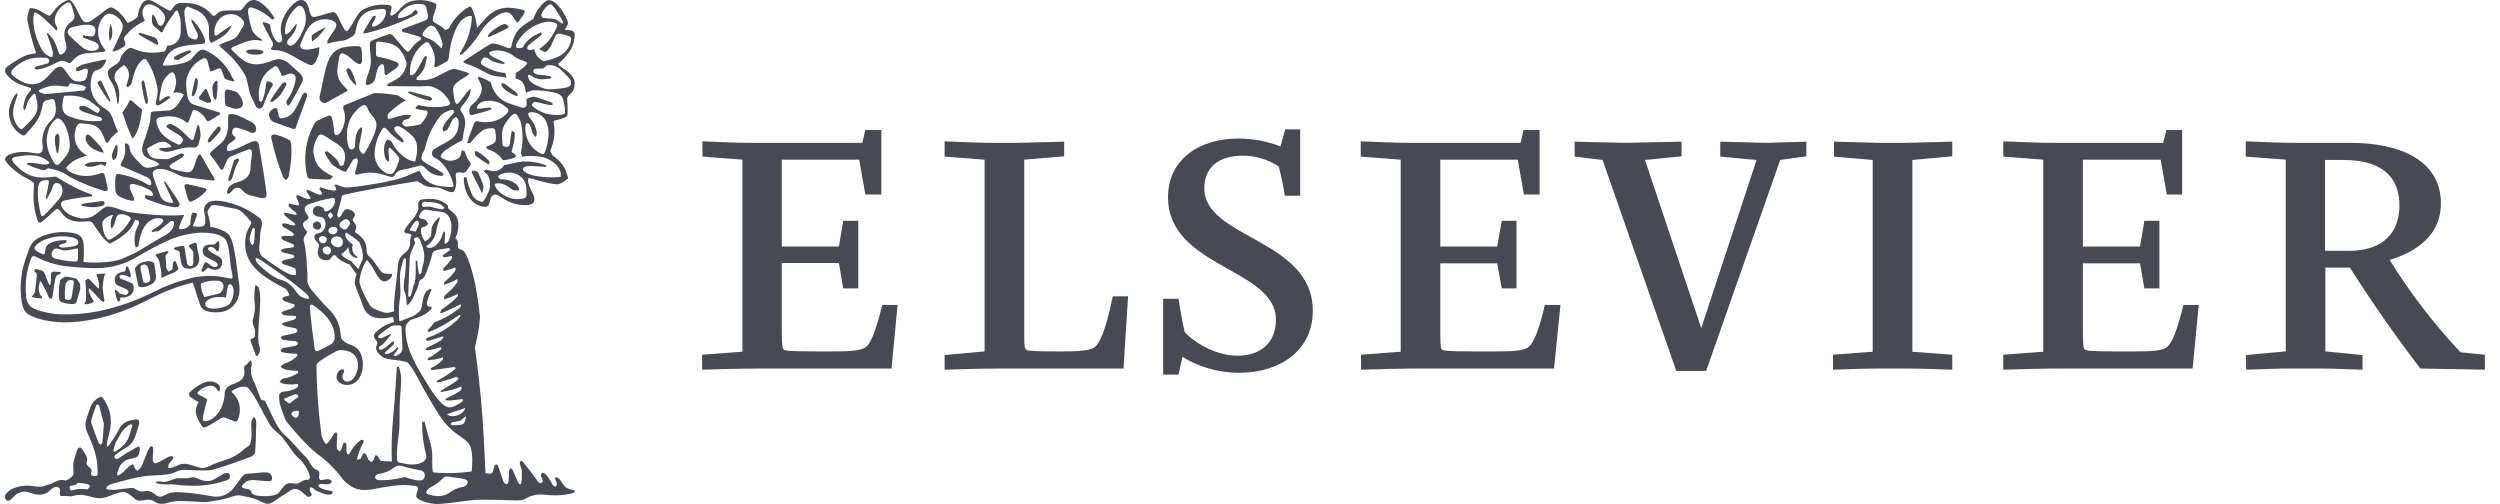 <svg width="124" height="25" viewBox="0 0 124 25" fill="none" xmlns="http://www.w3.org/2000/svg">
<path d="M9.51 4.677C9.5 4.705 9.543 4.741 9.559 4.785C9.597 4.754 9.631 4.736 9.646 4.705C9.777 4.488 9.821 4.194 9.808 3.956L9.749 3.869C9.729 3.874 9.69 3.886 9.68 3.902C9.623 4.145 9.559 4.434 9.51 4.677ZM9.15 9.252C9.204 9.469 9.266 9.689 9.335 9.897C9.407 9.994 9.412 10.048 9.543 9.973C9.808 9.858 10.006 9.694 10.197 9.5C10.261 9.436 10.261 9.359 10.163 9.339C9.87 9.262 9.582 9.193 9.291 9.132C9.209 9.116 9.135 9.165 9.15 9.252ZM15.926 11.219C15.926 11.074 15.813 10.979 15.71 10.987C15.612 10.987 15.517 11.084 15.517 11.181C15.517 11.306 15.617 11.391 15.754 11.391C15.856 11.391 15.926 11.327 15.926 11.219ZM8.638 2.942C8.687 2.958 8.775 2.971 8.834 2.976C9.019 2.866 9.212 2.758 9.407 2.623L9.495 2.546C9.451 2.505 9.394 2.492 9.353 2.5C9.106 2.592 8.862 2.676 8.638 2.83C8.623 2.866 8.623 2.907 8.638 2.942ZM10.153 4.444C10.06 4.562 9.968 4.682 9.88 4.813C9.857 4.841 9.87 4.915 9.896 4.93L10.294 5.104C10.459 5.094 10.503 5.056 10.464 4.959L10.266 4.465C10.24 4.401 10.202 4.396 10.153 4.444ZM5.817 7.213C5.794 7.197 5.763 7.197 5.73 7.208L5.54 7.691C5.55 7.781 5.573 7.868 5.614 7.95C5.73 7.891 5.779 7.814 5.807 7.681C5.822 7.589 5.848 7.359 5.817 7.213ZM4.961 3.989C4.917 4.022 4.835 4.081 4.835 4.109C4.897 4.275 5.414 5.074 5.447 5.051L5.478 5.03C5.501 5.007 5.213 4.416 5.048 4.066C5.033 4.037 4.994 4.009 4.961 3.989ZM7.327 5.094C7.337 5.03 7.342 4.943 7.327 4.877C7.265 4.58 7.172 4.004 7.118 3.984C7.005 4.032 7.005 4.124 7.026 4.211C7.075 4.503 7.124 4.813 7.221 5.117C7.278 5.176 7.304 5.161 7.327 5.094ZM6.398 5.046C6.334 5.214 6.188 5.434 6.072 5.578C6.216 5.995 6.362 6.471 6.578 6.877C6.841 6.611 6.987 6.02 7.046 5.434C6.874 5.296 6.725 5.166 6.548 5.007C6.476 4.948 6.427 4.964 6.398 5.046ZM13.894 4.721C14.015 4.562 14.108 4.378 14.211 4.194H14.206C14.211 4.109 14.157 4.048 14.01 4.124C13.807 4.391 13.627 4.634 13.437 4.943C13.393 5.069 13.398 5.079 13.524 5.046C13.655 4.933 13.802 4.851 13.894 4.721ZM14.702 6.243C14.859 5.772 15.059 5.283 15.219 4.802C15.283 4.634 15.103 4.465 14.985 4.741C14.859 4.992 14.751 5.258 14.599 5.491C14.457 5.711 14.162 5.885 13.91 5.864C13.856 5.864 13.82 5.772 13.807 5.67L13.758 5.409C13.738 5.386 13.714 5.37 13.689 5.36C13.568 5.342 13.344 5.534 13.344 5.662C13.334 5.857 13.462 6.033 13.655 6.082L14.457 6.368C14.63 6.427 14.653 6.417 14.702 6.243ZM13.455 6.839C13.594 7.502 13.789 8.149 14.041 8.779C14.069 8.84 14.128 8.878 14.188 8.937C14.239 8.873 14.288 8.822 14.313 8.768V8.763C14.419 8.287 14.488 7.673 14.44 7.126C14.434 7.067 14.406 6.985 14.367 6.954C14.123 6.829 13.879 6.704 13.601 6.673C13.493 6.67 13.447 6.714 13.455 6.839ZM23.393 23.38C23.121 23.439 22.224 23.511 21.473 23.429C21.411 23.148 21.467 22.6 21.411 22.28C21.362 21.927 21.221 21.592 21.053 20.914L20.938 20.924C20.93 21.485 20.999 22.047 21.146 22.59C21.185 22.838 20.894 23.04 20.447 23.04C20.3 23.04 20.105 23.012 19.811 22.943C19.719 22.925 19.696 22.881 19.691 22.72C19.667 22.324 19.739 21.873 19.773 21.582C19.855 20.991 19.793 20.379 19.842 19.78C19.876 19.32 19.899 19.046 19.899 18.752C19.899 18.627 19.817 18.263 19.783 18.189L19.685 18.204C19.657 18.665 19.608 19.256 19.588 19.642C19.559 20.113 19.5 20.661 19.462 21.195C19.428 21.704 19.418 22.116 19.428 22.628L19.441 22.887C19.359 22.894 18.916 22.881 18.863 22.838C18.785 22.756 18.775 22.585 18.618 22.575C18.559 22.702 18.551 22.876 18.405 22.915C18.307 22.866 18.235 22.751 18.186 22.585C18.073 22.411 18.019 22.439 17.921 22.682C17.909 22.759 17.865 22.769 17.834 22.779C17.79 22.789 17.744 22.794 17.698 22.794C17.767 22.508 17.872 22.234 18.009 21.976C18.088 21.84 18.001 21.756 17.865 21.853C17.636 22.009 17.456 22.26 17.314 22.541C17.261 22.528 17.201 22.513 17.196 22.449C17.181 22.367 17.173 22.221 17.181 22.063C17.178 22.024 17.147 21.873 17.016 22.009C16.967 22.129 16.962 22.291 16.846 22.395C16.798 22.352 16.723 22.296 16.71 22.232C16.679 22.019 16.728 21.781 16.733 21.533C16.71 21.462 16.672 21.431 16.587 21.479C16.417 21.748 16.368 21.889 16.173 22.027C16.106 21.988 15.931 21.694 15.931 21.456C15.784 20.364 15.707 19.264 15.697 18.161C15.694 18.099 15.72 18.041 15.764 18C16.042 17.749 16.324 17.631 16.656 17.429C16.813 17.337 17.055 17.36 17.224 17.409C17.757 17.539 17.898 18.13 17.62 18.632C17.556 18.752 17.464 18.867 17.327 18.911C17.212 18.951 17.099 18.921 17.037 18.839C16.978 18.767 16.978 18.65 16.993 18.591C17.011 18.504 17.07 18.481 17.07 18.437C17.073 18.401 17.068 18.366 17.055 18.33C17.037 18.33 16.949 18.32 16.924 18.33C16.782 18.378 16.695 18.547 16.695 18.719C16.695 18.877 16.846 19.061 17.152 19.092C17.752 19.148 18.078 18.504 17.98 17.841C17.921 17.468 17.752 17.191 17.261 17.056C17.026 16.93 16.908 16.843 16.895 16.6C16.859 16.081 16.656 15.659 16.281 15.306C15.964 15.001 15.795 14.768 15.561 14.51C15.345 14.269 15.234 14.075 15.247 13.852C15.268 13.545 15.203 13.223 15.208 12.898C15.208 12.775 15.121 12.146 15.088 12.033C15.034 11.9 15.064 11.746 15.165 11.642C15.247 11.544 15.247 11.478 15.16 11.399C15.121 11.365 15.093 11.332 15.072 11.283C15 11.153 15.016 11.056 15.131 10.969L15.229 10.895C15.306 10.851 15.327 10.795 15.278 10.715C15.247 10.667 15.219 10.613 15.18 10.569C15.062 10.378 15.093 10.206 15.306 10.135C15.692 10.004 16.08 9.886 16.394 9.838C16.564 9.799 16.623 9.843 16.623 9.93C16.623 10.188 16.417 10.46 16.155 10.488C16.096 10.498 16.062 10.396 16.047 10.324C15.993 10.275 15.905 10.242 15.844 10.227C15.687 10.193 15.517 10.275 15.517 10.47C15.517 10.618 15.617 10.736 15.846 10.751C16.008 10.764 16.096 10.838 16.134 10.997C16.188 11.209 16.093 11.432 15.9 11.539C15.833 11.575 15.72 11.565 15.671 11.608C15.491 11.734 15.633 11.913 15.784 12.074C15.872 12.151 15.774 12.32 15.759 12.514C15.754 12.66 15.828 12.811 15.975 12.867C16.124 12.931 16.286 12.926 16.363 12.86C16.445 12.785 16.461 12.721 16.52 12.678C16.582 12.634 16.618 12.639 16.69 12.726C16.864 12.941 17.129 13.034 17.348 13.126C17.456 13.271 17.561 13.445 17.687 13.599C17.62 13.809 17.567 13.988 17.615 14.134C17.685 14.372 17.921 14.904 17.975 15.093C18.122 15.62 18.487 15.787 18.891 15.787C19.184 15.787 19.343 15.743 19.49 15.723L19.549 15.976C19.184 16.07 18.927 16.206 18.649 16.477C18.531 16.567 18.508 16.692 18.6 16.807C18.683 16.899 18.744 16.979 18.698 17.089C18.605 17.299 18.667 17.424 18.824 17.578C19.004 17.777 19.212 17.81 19.529 17.846C19.783 17.874 19.979 17.9 20.213 17.971C20.261 18.02 20.357 18.13 20.47 18.312C20.65 18.578 20.825 18.969 21.089 19.425C21.37 19.916 21.46 20.075 21.781 20.579C21.992 20.919 22.262 21.216 22.578 21.462C22.725 21.559 23.062 21.809 23.172 21.912C23.442 22.145 23.46 22.769 23.393 23.38ZM22.98 24.145C22.72 24.184 22.476 24.291 22.272 24.455C22.105 24.562 21.925 24.611 21.683 24.611C21.604 24.601 21.429 24.573 21.293 24.54C21.118 24.496 21.118 24.394 21.182 24.312C21.419 24.064 21.516 24.179 22.018 23.675C22.082 23.629 22.195 23.629 22.272 23.641C22.512 23.7 22.789 23.69 23.023 23.764C23.105 23.792 23.203 23.808 23.203 23.928C23.193 24.015 23.085 24.128 22.98 24.145ZM20.889 23.826C20.773 23.851 20.47 23.808 20.081 23.662C19.652 23.759 19.199 23.851 18.716 23.808C18.595 23.739 18.575 23.667 18.652 23.565C18.706 23.526 18.767 23.506 18.834 23.501C19.112 23.447 19.325 23.36 19.549 23.191C19.696 23.081 19.822 23.076 19.989 23.125C20.269 23.224 20.578 23.268 20.873 23.332C21.01 23.37 21.064 23.457 21.069 23.565C21.084 23.685 21.01 23.803 20.889 23.826ZM15.604 17.278C15.517 16.664 15.432 15.966 15.37 15.272C15.37 15.16 15.383 15.073 15.517 15.126C16.15 15.549 16.525 16.032 16.587 16.531C16.636 16.915 16.535 17.007 16.368 17.104C16.188 17.206 16.008 17.299 15.818 17.386C15.692 17.452 15.628 17.414 15.604 17.278ZM15.219 14.817C15.016 14.786 14.864 14.691 14.745 14.546L14.586 14.326C14.419 14.108 14.19 13.949 13.918 13.875C13.611 13.804 13.128 13.425 12.778 13.062C12.711 12.987 12.678 12.89 12.681 12.79C12.784 12.806 12.915 12.893 12.987 12.936C13.732 13.453 14.499 13.955 15.219 14.594C15.306 14.681 15.306 14.694 15.337 14.817C15.296 14.817 15.252 14.827 15.219 14.817ZM14.674 20.72C14.581 20.72 14.463 20.607 14.455 20.525C14.45 20.443 14.581 20.372 14.733 20.372C14.825 20.372 14.82 20.389 14.825 20.487C14.825 20.617 14.771 20.72 14.674 20.72ZM14.136 19.867C14.054 19.809 14.085 19.775 14.162 19.745C14.347 19.673 14.419 19.63 14.599 19.566C14.697 19.543 14.733 19.543 14.771 19.614C14.805 19.678 14.815 19.688 14.745 19.727C14.581 19.826 14.527 19.911 14.342 20.016L14.136 19.867ZM12.604 12.015C12.604 12.048 12.565 12.123 12.516 12.161C12.429 12.079 12.38 11.961 12.38 11.854C12.385 11.69 12.462 11.529 12.511 11.37C12.539 11.283 12.663 11.306 12.637 11.391C12.637 11.603 12.621 11.81 12.604 12.015ZM16.27 10.682C16.26 10.649 16.33 10.575 16.404 10.526C16.458 10.6 16.528 10.664 16.515 10.697C16.492 10.754 16.44 10.823 16.384 10.851C16.345 10.795 16.281 10.741 16.27 10.682ZM16.738 11.429C16.728 11.534 16.636 11.621 16.515 11.631C16.396 11.631 16.291 11.539 16.291 11.442C16.301 11.327 16.402 11.25 16.535 11.25C16.666 11.25 16.738 11.312 16.738 11.429ZM15.818 11.874C15.818 11.777 15.895 11.706 16.013 11.706C16.124 11.706 16.214 11.782 16.209 11.874C16.209 11.977 16.124 12.069 16.036 12.069C15.926 12.069 15.818 11.977 15.818 11.874ZM16.198 12.222C16.34 12.222 16.417 12.309 16.417 12.442C16.417 12.542 16.353 12.621 16.247 12.621C16.124 12.629 16.003 12.514 16.003 12.399C16.003 12.297 16.085 12.222 16.198 12.222ZM17.006 12.025C17.006 12.171 16.903 12.266 16.759 12.266C16.597 12.266 16.417 12.117 16.412 11.977C16.412 11.851 16.548 11.723 16.71 11.723C16.89 11.723 17.016 11.851 17.006 12.025ZM16.875 11.051C16.919 11.002 16.983 10.948 17.032 10.915C17.083 10.871 17.178 10.856 17.224 10.887C17.294 10.925 17.348 10.989 17.371 11.066C17.343 11.181 17.289 11.235 17.23 11.306C17.168 11.399 17.06 11.404 16.962 11.337C16.846 11.253 16.803 11.153 16.875 11.051ZM17.829 12.025C17.95 12.271 18.006 12.542 18.001 12.813C17.965 12.936 17.86 13.126 17.772 13.348C17.626 13.182 17.543 13.11 17.43 12.959C17.23 12.877 16.944 12.714 16.934 12.596C17.05 12.542 17.181 12.399 17.289 12.253C17.273 12.591 17.494 12.78 17.708 12.801L17.741 12.747C17.446 12.583 17.435 12.302 17.502 12.117C17.201 11.946 17.044 11.667 17.168 11.534C17.415 11.695 17.669 11.846 17.829 12.025ZM19.847 16.145C19.865 16.145 19.914 16.198 19.914 16.232L19.963 17.283C19.953 17.393 19.896 17.496 19.806 17.565C19.631 17.662 19.642 17.685 19.511 17.624C19.608 17.501 19.691 17.396 19.762 17.283C19.773 17.278 19.719 17.224 19.714 17.214C19.626 17.306 19.544 17.396 19.446 17.457C19.364 17.506 19.271 17.549 19.169 17.565C19.102 17.575 19.058 17.516 19.117 17.457L19.505 17.109C19.577 17.045 19.544 16.986 19.495 16.915C19.349 17.035 19.287 17.109 19.14 17.224C19.091 17.263 18.945 17.342 18.873 17.35C18.78 17.347 18.765 17.191 18.829 17.181C19.066 17.056 19.199 16.823 19.374 16.628C19.387 16.605 19.392 16.575 19.392 16.541L19.207 16.639C19.112 16.692 18.999 16.741 18.901 16.779C18.785 16.79 18.711 16.71 18.791 16.633C18.994 16.475 19.184 16.298 19.408 16.178C19.526 16.114 19.701 16.145 19.847 16.145ZM19.855 13.494C19.881 13.323 19.958 13.062 20.002 12.898C20.015 12.86 20.038 12.826 20.071 12.801C20.099 12.819 20.12 12.854 20.138 12.867C20.138 13.082 20.115 13.458 20.089 13.678C20.061 13.865 20.007 14.098 20.03 14.318C20.071 14.563 20.12 14.51 20.148 14.753L20.171 15.116H20.246C20.38 14.978 20.483 14.812 20.547 14.633C20.655 14.374 20.693 14.395 20.753 14.134C20.791 14.003 20.763 13.929 20.899 13.863C20.997 13.822 21.048 13.729 21.095 13.635C21.239 13.292 21.359 12.939 21.449 12.578C21.478 12.486 21.478 12.442 21.799 12.373C21.946 12.345 22.082 12.33 22.229 12.309C22.257 12.302 22.293 12.325 22.334 12.345C22.321 12.379 22.303 12.409 22.277 12.437L21.936 12.678C21.961 12.721 22.01 12.765 22.049 12.757C22.136 12.747 22.311 12.721 22.409 12.698C22.432 12.732 22.437 12.78 22.404 12.829C22.277 13.018 22.141 13.179 22.005 13.294C21.979 13.343 21.989 13.358 21.979 13.42C22.002 13.43 22.026 13.435 22.049 13.435C22.249 13.387 22.388 13.333 22.573 13.271C22.599 13.315 22.604 13.376 22.589 13.402C22.452 13.635 22.262 13.793 22.038 13.998C22.018 14.047 22.01 14.031 22.018 14.095L22.072 14.108C22.262 14.036 22.506 13.962 22.676 13.842C22.707 13.919 22.707 13.962 22.676 14.011C22.524 14.226 22.38 14.389 22.072 14.643C22.064 14.671 21.974 14.796 22.049 14.845C22.262 14.773 22.496 14.691 22.707 14.579C22.73 14.617 22.715 14.661 22.707 14.694C22.452 14.97 22.131 15.198 21.907 15.344C21.874 15.403 21.843 15.457 21.828 15.515L21.892 15.533C22.224 15.413 22.604 15.198 22.851 15.088C22.872 15.142 22.856 15.224 22.828 15.252C22.447 15.566 22.015 15.815 21.552 15.983C21.434 16.14 21.287 16.303 21.239 16.352C21.2 16.383 21.177 16.449 21.287 16.459C21.848 16.242 22.321 15.945 22.807 15.607L22.843 15.664C22.797 15.751 22.697 15.863 22.578 15.96C22.177 16.314 21.709 16.582 21.2 16.751C21.167 16.772 21.136 16.802 21.113 16.838C21.156 16.871 21.182 16.899 21.231 16.91C21.483 16.843 21.732 16.759 21.974 16.682L21.995 16.71C21.969 16.764 21.912 16.856 21.848 16.899C21.635 17.03 21.473 17.094 21.172 17.25C21.141 17.263 21.133 17.304 21.113 17.35C21.151 17.365 21.19 17.37 21.231 17.37C21.449 17.34 21.668 17.288 21.879 17.214C21.892 17.235 21.897 17.294 21.881 17.311C21.848 17.37 21.691 17.478 21.619 17.526C21.506 17.598 21.462 17.667 21.249 17.749C21.231 17.767 21.185 17.821 21.221 17.864C21.395 17.846 21.696 17.841 21.961 17.718C21.979 17.749 21.989 17.808 21.93 17.869C21.771 18.038 21.601 18.156 21.38 18.253C21.357 18.271 21.331 18.35 21.468 18.35C21.745 18.32 22.252 18.248 22.481 18.209L22.578 18.22L22.594 18.291C22.339 18.501 22.061 18.683 21.766 18.834C21.717 18.862 21.658 18.887 21.658 18.946C21.701 18.959 21.748 18.964 21.794 18.959C22.092 18.877 22.375 18.785 22.655 18.688C22.702 18.732 22.799 18.762 22.666 18.867C22.473 19.044 22.116 19.202 21.848 19.402C21.858 19.415 21.874 19.44 21.897 19.44C22.244 19.381 22.55 19.32 22.877 19.174C22.905 19.235 22.925 19.31 22.828 19.381C22.653 19.517 22.398 19.63 22.159 19.75C22.126 19.765 22.105 19.783 22.077 19.842C22.139 19.857 22.203 19.865 22.267 19.867C22.463 19.857 22.799 19.814 22.959 19.788L22.954 19.793C22.959 19.837 22.954 19.885 22.931 19.916C22.882 19.96 22.692 20.075 22.54 20.146C22.257 20.279 22.077 20.162 21.907 20.008C21.542 19.64 21.293 19.212 20.956 18.65C20.557 17.992 20.202 17.322 20.128 16.61C20.105 16.426 20.105 16.296 20.12 16.183C20.128 16.101 20.31 15.884 20.393 15.858C21.107 15.653 21.236 15.474 21.39 15.326C21.416 15.3 21.416 15.257 21.406 15.229L21.282 15.208C21.118 15.18 21.177 14.932 21.236 14.784C21.298 14.607 21.336 14.52 21.406 14.356C21.37 14.346 21.336 14.331 21.303 14.341C21.185 14.389 21.074 14.497 20.992 14.786C20.927 15.029 20.956 15.326 20.781 15.474C20.534 15.694 20.357 15.728 20.115 15.825C19.93 15.896 19.94 15.912 19.806 15.927C19.765 15.51 19.78 15.088 19.855 14.676C19.886 14.274 19.804 13.891 19.855 13.494ZM20.318 12.862C20.328 12.747 20.333 12.67 20.362 12.573C20.436 12.417 20.485 12.276 20.552 12.146C20.596 12.074 20.601 12.015 20.552 11.941C20.498 11.854 20.552 11.81 20.616 11.782C20.704 11.744 20.763 11.754 20.801 11.841C21.01 12.297 21.133 12.693 20.966 13.192L20.894 13.545C20.866 13.576 20.832 13.599 20.796 13.614C20.763 13.522 20.699 13.207 20.699 12.947C20.683 12.936 20.645 12.916 20.621 12.936L20.616 12.941C20.627 13.23 20.627 13.522 20.601 13.814C20.588 14.095 20.503 14.103 20.454 14.384C20.436 14.487 20.405 14.579 20.367 14.676C20.333 14.735 20.274 14.753 20.246 14.656L20.318 12.862ZM20.313 11.414C20.39 11.26 20.485 11.117 20.596 10.987C20.629 10.966 20.665 10.948 20.704 10.938C20.758 10.987 20.801 11.061 20.791 11.089C20.742 11.219 20.683 11.347 20.621 11.486H20.616C20.431 11.447 20.333 11.447 20.313 11.414ZM21.107 10.396C21.367 10.434 21.57 10.47 21.815 10.498C22.059 10.518 22.224 10.618 22.321 10.861V10.866C22.452 11.163 22.386 11.636 22.247 11.956C22.2 12.02 22.139 12.069 22.067 12.102C22.018 11.903 22.121 11.626 22.049 11.491C22.033 11.483 22.015 11.478 22 11.478L21.941 11.662C21.881 11.869 21.761 12.033 21.609 12.174C21.521 12.263 21.244 12.368 21.133 12.222C21.498 11.977 21.619 11.667 21.668 11.299C21.689 11.117 21.784 10.987 21.82 10.807L21.771 10.779C21.552 10.987 21.375 11.214 21.395 11.529C21.411 11.634 21.372 11.739 21.298 11.81C21.226 11.89 21.177 11.913 21.079 11.972C20.961 11.816 20.909 11.695 20.889 11.55C20.863 11.399 20.863 11.283 21.01 11.253C21.123 11.235 21.21 11.163 21.231 11.094C21.21 11.017 21.113 10.915 21.084 10.895C21.064 10.882 20.915 10.851 20.83 10.823C20.801 10.813 20.786 10.764 20.781 10.726C20.863 10.531 20.961 10.416 21.107 10.396ZM21.025 10.004V10.009C21.401 10.022 21.776 10.027 22 10.25C22.013 10.28 22.044 10.309 22.033 10.314C22.005 10.352 21.956 10.396 21.918 10.385C21.75 10.357 21.488 10.298 21.331 10.25C21.215 10.242 21.089 10.25 20.976 10.27L20.927 10.155C20.909 10.081 20.961 10.043 21.025 10.004ZM23.121 20.676C23.077 20.791 23.08 20.962 22.949 21.044C22.805 21.088 22.622 21.093 22.427 21.093C22.398 21.088 22.375 21.062 22.349 21.029C22.37 20.991 22.388 20.97 22.419 20.942C22.578 20.924 22.709 20.893 22.856 20.855L23.072 20.661L23.121 20.676ZM23.077 20.238C22.992 20.584 22.386 20.778 22.175 20.54L23.077 20.238ZM10.518 11.575C10.675 11.595 10.824 11.642 10.965 11.711C11.076 11.757 11.169 11.841 11.225 11.946C11.4 12.345 11.38 12.78 11.449 13.246C11.467 13.381 11.508 13.512 11.526 13.642C11.565 13.842 11.508 13.842 11.23 13.778C10.605 13.64 9.96 13.658 9.345 13.827C8.751 13.975 8.181 14.193 7.64 14.471C6.751 14.919 5.807 15.247 4.835 15.446C4.21 15.564 3.632 15.607 3.099 15.592C2.652 15.587 2.125 15.49 1.726 15.326C1.448 15.219 1.327 14.986 1.286 14.699L1.297 14.694C1.23 14.062 1.312 13.42 1.541 12.824C1.59 12.693 1.657 12.675 1.785 12.737C2.346 13.031 2.966 13.202 3.601 13.236C4.064 13.284 4.372 13.3 4.835 13.3C5.532 13.292 6.216 13.097 6.812 12.732C7.178 12.514 7.664 12.248 8.15 12.01C8.6 11.79 9.078 11.644 9.574 11.575C9.885 11.527 10.204 11.527 10.518 11.575ZM11.307 15.137C10.963 15.339 10.179 15.418 10.179 15.078C10.179 14.87 10.518 14.768 10.693 14.743C10.865 14.722 11.04 14.727 11.21 14.758C11.235 14.589 11.254 14.395 11.297 14.216C11.336 14.09 11.421 14.065 11.493 14.139C11.534 14.182 11.562 14.239 11.57 14.297C11.629 14.525 11.536 14.996 11.307 15.137ZM9.973 14.052C10.251 13.939 10.551 13.898 10.85 13.929C10.986 13.96 11.063 14.031 11.084 14.162C11.099 14.331 10.996 14.525 10.816 14.574L10.132 14.735V14.73C10.032 14.535 9.947 14.282 9.973 14.052ZM3.868 12.325C3.868 12.519 3.873 12.675 3.86 12.86C3.855 12.954 3.84 12.97 3.724 12.97C3.421 12.97 3.115 12.911 2.788 12.839C2.626 12.811 2.539 12.709 2.559 12.563C2.598 12.417 2.701 12.325 2.804 12.315C2.896 12.34 3.05 12.402 3.148 12.412C3.318 12.427 3.408 12.412 3.578 12.368C3.665 12.345 3.781 12.325 3.868 12.325ZM1.79 12.161C1.862 12.082 1.975 12.01 2.101 11.938C2.58 11.716 3.122 11.662 3.637 11.787C3.742 11.816 3.899 11.89 3.889 12.02C3.884 12.166 3.752 12.194 3.637 12.222C3.454 12.248 3.295 12.271 3.143 12.281V12.276C3.012 12.286 2.935 12.258 2.935 12.174C2.984 12.097 3.169 12.112 3.261 12.038C3.323 12.02 3.323 11.923 3.246 11.908C2.919 11.918 2.451 11.966 2.287 12.238C2.253 12.345 2.227 12.519 2.204 12.627C2.024 12.583 1.883 12.504 1.785 12.432C1.698 12.363 1.672 12.286 1.79 12.161ZM5.534 11.841C5.408 11.923 5.344 11.895 5.262 11.772C5.131 11.565 5.082 11.332 5.077 11.089C5.028 10.979 5.3 10.703 5.614 10.654C5.493 10.864 5.46 11.112 5.522 11.347C5.627 11.225 5.648 11.214 5.745 10.861C5.758 10.79 5.794 10.697 5.882 10.654C5.969 10.611 6.134 10.611 6.29 10.682C6.406 10.741 6.53 10.774 6.47 10.889C6.257 11.291 5.933 11.621 5.534 11.841ZM2.209 10.654C2.101 10.754 2.042 10.741 2.014 10.595C1.921 10.206 1.852 9.766 1.883 9.334C1.906 9.142 1.955 9.024 2.071 8.976C2.179 8.937 2.294 8.924 2.407 8.942C2.472 9.063 2.302 9.533 2.276 9.863L2.315 9.881C2.433 9.671 2.544 9.5 2.613 9.262C2.642 9.17 2.685 9.078 2.806 9.078C2.919 9.078 3.022 9.137 3.071 9.285C3.13 9.467 3.104 9.646 2.958 9.835C2.749 10.081 2.485 10.401 2.209 10.654ZM2.423 6.396C2.505 6.161 2.755 5.869 2.86 5.869C2.978 5.869 3.153 6.031 3.269 6.304C3.382 6.583 3.449 6.877 3.464 7.177C3.47 7.397 3.377 7.625 3.241 7.783C3.138 7.914 3.056 8.001 2.947 8.124C2.816 8.259 2.719 8.124 2.67 8.049C2.325 7.479 2.209 6.993 2.423 6.396ZM2.292 4.662C2.189 4.667 2.117 4.639 2.009 4.59C1.901 4.547 1.878 4.493 1.999 4.434C2.204 4.357 2.407 4.265 2.618 4.25C2.909 4.222 3.094 4.298 3.387 4.298L3.47 4.119C3.747 4.201 4.046 4.173 4.274 4.324C4.238 4.401 4.21 4.439 4.177 4.488C3.572 4.547 2.896 4.613 2.292 4.662ZM4.532 5.066L4.892 5.345C4.989 5.419 4.946 5.481 4.902 5.555C4.843 5.637 4.786 5.583 4.737 5.555C4.58 5.468 4.449 5.37 4.298 5.296C4.21 5.258 4.118 5.245 4.03 5.253C3.927 5.268 3.899 5.36 3.961 5.447C4.046 5.544 4.658 5.711 4.886 5.788C4.989 5.816 5.048 5.836 5.064 5.946C5.064 5.962 5.01 5.995 4.989 5.995C4.436 6.051 3.878 5.964 3.367 5.744C3.197 5.665 3.104 5.511 3.099 5.327C3.089 5.181 3.104 5.012 3.174 4.754C3.755 4.703 4.22 4.818 4.532 5.066ZM1.667 1.241C1.628 0.878 1.667 0.698 1.716 0.612C1.896 0.596 2.5 1.218 2.806 1.522C2.832 1.474 2.852 1.387 2.837 1.356C2.5 0.893 2.94 0.335 3.31 0.141C3.382 0.102 3.49 0.12 3.518 0.2C3.59 0.374 3.637 0.553 3.683 0.742C3.729 0.878 3.644 1.003 3.534 1.08C3.202 1.318 3.133 1.637 3.23 2.016C3.266 2.116 3.287 2.218 3.295 2.321C3.305 2.466 3.225 2.589 3.13 2.661C3.017 2.738 2.945 2.738 2.896 2.564C2.837 2.39 2.773 2.19 2.657 1.973L2.374 1.637L2.32 1.653C2.433 1.957 2.521 2.211 2.613 2.541C2.631 2.628 2.626 2.753 2.593 2.83C2.495 2.83 2.364 2.768 2.302 2.71C2.204 2.633 2.14 2.564 2.071 2.454C1.803 1.957 1.711 1.594 1.667 1.241ZM4.514 1.246C4.737 1.29 4.781 1.484 4.696 1.696C4.65 1.809 4.575 1.827 4.429 1.799L4.128 1.75C4.118 1.765 4.112 1.832 4.118 1.86L4.652 2.06C4.714 2.083 4.773 2.116 4.825 2.157C4.871 2.203 4.897 2.267 4.897 2.331C4.897 2.418 4.814 2.482 4.717 2.505C4.503 2.548 4.282 2.51 4.1 2.362C3.868 2.177 3.66 1.968 3.441 1.76C3.305 1.625 3.349 1.425 3.539 1.361C3.83 1.295 4.172 1.182 4.514 1.246ZM20.596 8.011C20.498 8.001 20.377 7.978 20.256 7.914C19.876 7.722 19.575 7.359 19.433 7.034C19.374 6.98 19.282 6.936 19.207 6.916C19.022 7.154 19.009 7.469 19.107 7.827C19.13 7.914 19.189 7.985 19.271 8.021C19.297 7.988 19.3 7.929 19.3 7.891C19.297 7.74 19.271 7.586 19.266 7.435C19.266 7.392 19.279 7.348 19.305 7.315C19.361 7.341 19.413 7.382 19.451 7.43C19.557 7.532 19.654 7.64 19.744 7.755C19.817 7.842 19.817 7.88 19.788 7.978C19.729 8.167 19.667 8.313 19.575 8.482C19.485 8.651 19.354 8.671 19.174 8.594C18.757 8.387 18.52 7.937 18.59 7.479C18.621 7.108 18.742 6.752 18.94 6.437C19.019 6.302 19.091 6.302 19.202 6.427C19.395 6.67 19.631 6.877 19.899 7.034C20.027 7.082 20.035 7.09 20.002 6.936C19.904 6.785 19.68 6.64 19.588 6.481C19.559 6.437 19.559 6.363 19.564 6.315C19.644 6.248 19.76 6.238 19.85 6.292C20.066 6.407 20.264 6.555 20.436 6.727C20.632 6.921 20.693 7.149 20.693 7.359C20.693 7.625 20.632 7.865 20.596 8.011ZM17.878 7.517C17.8 7.382 17.8 7.3 17.829 7.149C17.878 6.926 17.914 6.698 17.957 6.476C17.957 6.46 17.975 6.373 17.927 6.302C17.888 6.325 17.86 6.345 17.79 6.432C17.641 6.627 17.61 6.916 17.61 7.218C17.615 7.307 17.556 7.387 17.469 7.41C17.358 7.446 17.299 7.328 17.273 7.225C17.186 6.893 17.181 6.542 17.266 6.21C17.363 5.841 17.528 5.616 17.8 5.36C18.04 5.148 18.148 5.148 18.263 5.442C18.384 5.744 18.672 5.846 18.672 6.199C18.672 6.499 18.374 7.133 18.099 7.576C18.04 7.668 17.965 7.653 17.878 7.517ZM21.053 1.522C21.089 1.474 21.133 1.425 21.182 1.377C21.326 1.226 21.488 1.241 21.619 1.405C21.786 1.648 21.899 1.921 21.956 2.211L21.902 2.405C21.663 2.162 21.473 1.968 21.141 1.87C20.922 1.765 20.909 1.707 21.053 1.522ZM15.082 1.387C14.969 1.648 14.848 1.914 14.653 2.134C14.555 2.226 14.411 2.326 14.283 2.211C14.216 2.142 14.234 2.006 14.332 1.919C14.509 1.745 14.653 1.551 14.702 1.305C14.727 1.226 14.766 1.187 14.679 1.208L14.668 1.213C14.542 1.371 14.406 1.614 14.182 1.712C14.136 1.686 14.133 1.571 14.133 1.507C14.164 1.057 14.38 0.637 14.727 0.345C14.825 0.256 14.951 0.271 15.034 0.389C15.19 0.66 15.219 1.062 15.082 1.387ZM27.927 24.02C27.865 23.918 27.817 23.836 27.768 23.787C27.724 23.744 27.585 23.603 27.518 23.716C27.539 23.777 27.606 23.913 27.616 23.971C27.621 24.02 27.606 24.092 27.572 24.14C27.518 24.13 27.467 24.105 27.426 24.069C27.333 23.9 27.225 23.69 27.066 23.531C27.027 23.462 26.852 23.38 26.832 23.565C26.832 23.68 26.904 23.754 26.914 23.813C26.953 23.869 26.865 24.02 26.718 23.933C26.469 23.577 26.204 23.235 25.926 22.899C25.896 22.856 25.78 22.828 25.78 22.974C25.798 23.081 25.852 23.212 25.885 23.332C25.89 23.544 25.885 23.813 25.857 23.961C25.824 24.074 25.736 24.025 25.654 23.841L25.428 23.311C25.366 23.196 25.278 23.206 25.248 23.375C25.248 23.506 25.248 23.629 25.23 23.772C25.23 23.943 25.155 24.145 24.985 23.913C24.936 23.787 24.898 23.705 24.864 23.575L24.707 23.119C24.702 23.04 24.561 22.991 24.512 23.132L24.463 23.332C24.409 23.544 24.332 23.493 24.08 23.473C24.049 22.887 24.026 22.155 23.933 20.73C23.82 19.223 23.679 18.122 23.553 17.224C23.671 16.746 23.771 16.314 23.808 15.728C23.622 13.862 23.303 13.1 23.198 12.811C23.075 12.509 22.997 12.422 22.851 12.373C22.735 12.33 22.697 12.309 22.707 12.184C22.72 12.038 22.725 11.913 22.589 11.831C22.861 11.181 22.707 10.759 22.545 10.611C22.334 10.401 22.224 10.362 22.224 10.314C22.224 10.265 22.218 10.206 22.195 10.168C21.799 9.874 21.542 9.82 20.922 9.892C20.732 9.902 20.719 10.183 20.758 10.373C20.724 10.465 20.675 10.575 20.578 10.731C20.421 10.948 20.225 11.143 20.089 11.37C20.017 11.501 20.051 11.555 20.197 11.578C20.328 11.598 20.459 11.598 20.393 11.734C20.354 11.808 20.336 11.892 20.344 11.977C20.354 12.222 20.269 12.417 20.061 12.563C19.86 12.698 19.744 12.959 19.744 13.115C19.701 13.696 19.593 14.374 19.544 15.055L19.549 15.426C19.505 15.462 19.472 15.467 19.374 15.49C19.189 15.543 19.058 15.51 18.878 15.446C18.662 15.364 18.443 15.3 18.33 15.116C18.171 14.822 17.927 14.415 17.829 14.003C17.811 13.696 18.052 13.051 18.199 12.893C18.307 13.008 18.4 13.133 18.482 13.266C18.662 13.55 18.829 14.052 19.163 13.944C19.282 13.906 19.408 13.77 19.456 13.658L19.428 13.581C19.287 13.594 19.102 13.581 19.027 13.555C18.881 13.517 18.688 13.126 18.472 12.877C18.428 12.819 18.328 12.726 18.263 12.665C18.199 12.596 18.199 12.54 18.186 12.422C18.171 12.043 18.058 11.803 17.6 11.511C17.62 11.447 17.669 11.37 17.669 11.25C17.669 11.114 17.512 11.017 17.502 10.91C17.494 10.784 17.649 10.731 17.6 10.618C17.543 10.434 17.212 10.291 17.083 10.426C17.011 10.518 16.967 10.623 16.903 10.715C16.875 10.754 16.831 10.774 16.803 10.802C16.772 10.764 16.715 10.71 16.723 10.667C16.767 10.401 16.87 10.14 16.929 9.874C16.949 9.756 16.944 9.684 17.055 9.659C18.112 9.431 19.472 9.185 20.704 8.981C20.776 9.024 20.889 9.111 21.046 9.193C21.177 9.257 21.352 9.3 21.604 9.29C21.902 9.285 22.103 9.51 22.409 9.533C22.535 9.538 22.573 9.403 22.604 9.277C22.653 9.05 22.622 8.947 22.604 8.725C22.589 8.551 22.686 8.551 22.784 8.551C22.843 8.551 22.895 8.564 22.944 8.569C23.075 8.597 23.154 8.466 23.247 8.318C23.314 8.216 23.345 8.167 23.363 8.103C23.208 7.944 23.139 7.778 23.062 7.538C23.041 7.474 22.974 7.474 22.895 7.458C22.895 7.55 22.872 7.653 22.846 7.706C22.774 7.934 22.375 8.016 22.159 7.95C22.01 7.886 21.936 7.87 21.858 7.773C21.858 7.74 21.887 7.625 22.054 7.479C22.311 7.305 22.622 7.105 22.931 6.964C22.964 6.716 23.018 6.466 23.052 6.297C23.1 6.069 23.075 5.831 22.931 5.616C22.802 5.437 22.812 5.409 22.938 5.23L23.036 5.11C23.183 4.933 23.303 4.754 23.34 4.518C23.35 4.493 23.34 4.46 23.34 4.421C23.303 4.434 23.27 4.455 23.242 4.478C23.08 4.672 22.931 4.884 22.769 5.079C22.74 5.115 22.692 5.153 22.643 5.153C22.614 5.143 22.578 5.079 22.566 5.035C22.529 4.895 22.506 4.759 22.486 4.613C22.447 4.291 22.517 4.217 22.709 4.058C22.833 3.956 23.111 3.805 23.167 3.756C23.203 3.718 23.247 3.697 23.275 3.641C23.226 3.603 22.655 3.436 22.545 3.421C22.38 3.403 22.126 3.562 21.745 3.756C21.385 3.945 21.141 3.994 20.724 3.973C20.627 3.966 20.65 3.879 20.683 3.83C20.861 3.689 20.997 3.505 21.074 3.295L21.161 2.909C21.172 2.866 21.172 2.812 21.146 2.763C21.102 2.779 21.046 2.812 21.025 2.861C20.909 3.063 20.807 3.278 20.683 3.48C20.632 3.572 20.588 3.631 20.498 3.702C20.431 3.751 20.333 3.751 20.333 3.654C20.313 3.127 20.521 2.617 20.909 2.254C21.02 2.167 21.069 2.129 21.118 2.098C21.21 2.07 21.264 2.108 21.308 2.185C21.558 2.589 21.624 2.889 21.527 3.316C21.57 3.321 21.601 3.329 21.648 3.321C21.853 3.229 21.93 3.18 22.136 3.063C22.257 2.996 22.257 2.889 22.272 2.753C22.339 2.108 22.584 1.144 23.072 0.872C23.167 0.803 23.291 0.778 23.406 0.801C23.386 1.44 23.188 2.062 22.833 2.597C22.802 2.73 22.802 2.733 22.931 2.684C23.244 2.397 23.525 2.07 23.759 1.712C23.982 1.313 24.309 0.98 24.702 0.747C24.898 0.629 25.181 0.537 25.34 0.698C25.428 0.785 25.518 0.965 25.605 1.067C25.662 1.128 25.698 1.126 25.741 1.052L25.878 0.849C25.978 0.714 26.114 0.537 25.939 0.489C25.235 0.315 24.713 0.31 24.186 0.806C24.041 0.965 23.836 1.182 23.661 1.387C23.635 1.077 23.563 0.791 23.432 0.461C23.368 0.31 23.329 0.299 23.172 0.389C22.787 0.637 22.473 0.988 22.272 1.4C22.213 1.448 22.139 1.474 22.064 1.474C21.961 1.348 21.828 1.279 21.663 1.182C21.473 1.077 21.439 1.046 21.488 0.834L21.63 0.368C21.673 0.21 21.648 0.184 21.488 0.125C21.277 0.054 21.097 0.005 20.863 0.005C20.367 0.005 20.115 0.141 19.86 0.412C19.762 0.537 19.662 0.65 19.521 0.732C19.418 0.809 19.336 0.775 19.364 0.683C19.384 0.601 19.387 0.519 19.413 0.44C19.441 0.31 19.402 0.261 19.271 0.248C18.85 0.192 18.423 0.266 18.045 0.455C17.741 0.591 17.61 1.029 17.327 1.415C17.163 1.686 17.093 1.469 16.949 1.218C16.857 1.046 16.71 0.578 16.52 0.606C16.222 0.645 15.856 0.806 15.594 0.839C15.486 0.849 15.437 0.801 15.399 0.704C15.355 0.606 15.322 0.374 15.273 0.276C15.185 0.064 15.062 0 14.918 0C14.645 0 14.226 0.514 14.09 0.814C13.771 1.484 14.015 1.773 13.992 1.952C13.977 2.09 13.851 2.177 13.714 2.042C13.534 1.827 13.431 1.586 13.406 1.246C13.406 1.187 13.1 1.085 13.018 1.1C13.056 1.228 13.11 1.348 13.177 1.464L13.514 2.085C13.563 2.185 13.557 2.269 13.475 2.351C13.411 2.418 13.416 2.454 13.524 2.477C13.555 2.484 13.588 2.487 13.622 2.487C13.948 2.487 14.231 2.607 14.522 2.779C14.769 2.93 15.023 3.065 15.288 3.191C15.458 3.272 15.561 3.219 15.653 3.063L15.797 2.748C15.823 2.689 15.828 2.41 15.844 2.336C15.617 2.4 15.322 2.492 15.072 2.449C14.913 2.413 14.848 2.321 14.913 2.172C15.016 1.919 15.121 1.643 15.268 1.41C15.52 1.026 15.998 0.86 16.438 1.003C16.71 1.1 16.754 1.241 16.582 1.489C16.461 1.658 16.358 1.837 16.242 2.021C16.227 2.055 16.242 2.108 16.242 2.167C16.409 2.113 16.579 2.075 16.754 2.049C16.957 2.011 17.081 2.042 17.32 1.896C17.459 1.817 17.595 1.76 17.626 1.599C17.654 1.448 17.685 1.305 17.731 1.159C17.844 0.849 18.05 0.612 18.389 0.525C18.569 0.471 18.775 0.455 18.96 0.44C19.086 0.438 19.145 0.481 19.145 0.601C19.117 0.944 18.875 1.233 18.541 1.323C18.482 1.333 18.438 1.31 18.454 1.213C18.515 1.105 18.569 1.013 18.613 0.911C18.667 0.775 18.628 0.737 18.482 0.824C18.33 1.077 18.176 1.323 18.04 1.561C18.014 1.604 18.009 1.668 18.107 1.658C18.842 1.487 19.557 1.241 20.241 0.926C20.627 0.76 20.675 0.704 20.724 0.645C20.709 0.601 20.655 0.481 20.627 0.481C20.578 0.481 20.508 0.578 20.421 0.673C20.29 0.757 20.133 0.824 19.899 0.893C19.855 0.906 19.806 0.906 19.75 0.898C19.729 0.801 19.76 0.701 19.827 0.629C20.159 0.292 20.449 0.156 20.938 0.205C21.059 0.217 21.138 0.304 21.156 0.422C21.177 0.548 21.215 0.66 21.226 0.791C21.239 0.893 21.19 0.97 21.095 1.013C20.737 1.149 20.405 1.279 20.007 1.42C19.973 1.435 19.93 1.479 19.93 1.507C19.93 1.538 19.973 1.581 20.007 1.594C20.061 1.614 20.115 1.614 20.164 1.63C20.382 1.701 20.591 1.745 20.801 1.822C20.915 1.865 20.915 1.957 20.817 2.006C20.632 2.108 20.503 2.259 20.387 2.423C20.261 2.597 20.22 2.602 20.076 2.449L19.521 1.799C19.446 1.707 19.369 1.668 19.276 1.701C18.999 1.788 18.749 1.891 18.487 1.993C18.389 2.021 18.33 2.108 18.34 2.206C18.346 2.428 18.364 2.653 18.389 2.873C18.42 3.193 18.346 3.485 18.204 3.825C18.176 3.922 18.155 4.017 18.142 4.114C18.127 4.199 18.204 4.232 18.292 4.206C18.472 4.155 18.603 4.002 18.628 3.82C18.652 3.669 18.693 3.523 18.749 3.37C18.791 3.27 18.878 3.196 18.983 3.175C19.014 3.206 19.037 3.244 19.048 3.285C19.066 3.398 19.066 3.523 19.076 3.641C19.086 3.713 19.12 3.751 19.199 3.702L19.637 3.393C19.832 3.229 19.799 3.132 19.637 3.068C19.372 2.958 19.094 2.878 18.808 2.83C18.698 2.817 18.649 2.781 18.649 2.684C18.657 2.492 18.649 2.39 18.649 2.2C18.649 2.098 18.693 2.049 18.803 2.06L19.107 2.108C19.714 2.177 20.007 2.564 20.153 3.098C20.169 3.147 20.169 3.198 20.153 3.247C20.089 3.523 19.948 3.741 19.724 3.892C19.577 3.994 19.408 4.066 19.261 4.153C19.233 4.168 19.202 4.199 19.174 4.222C19.207 4.242 19.248 4.27 19.282 4.27L20.85 4.286C21.03 4.286 21.244 4.245 21.419 4.293C21.809 4.421 22.134 4.7 22.311 5.069C22.355 5.153 22.311 5.202 22.18 5.25C21.863 5.317 21.54 5.332 21.221 5.294C21.025 5.273 20.879 5.235 20.753 5.214C20.681 5.243 20.627 5.304 20.606 5.381C20.727 5.442 21.01 5.463 21.141 5.491C21.375 5.539 20.966 6.074 20.861 6.161C20.616 6.233 20.403 6.261 20.169 6.276C20.099 6.286 20.002 6.217 19.968 6.161C19.919 6.074 19.991 6 20.066 5.951C20.138 5.913 20.241 5.923 20.305 5.864C20.341 5.823 20.367 5.77 20.372 5.713C20.326 5.703 20.274 5.698 20.225 5.695C20.045 5.695 19.904 5.729 19.68 5.793C19.534 5.836 19.439 5.89 19.243 5.898C19.184 5.713 19.266 5.626 19.331 5.56C19.564 5.337 19.899 5.094 20.128 4.976C19.948 4.877 19.773 4.731 19.691 4.721C19.189 4.639 18.829 4.611 18.546 4.623C18.045 4.818 17.582 5.023 17.083 5.22C17.042 5.245 17.006 5.322 17.021 5.36C17.181 5.788 17.124 6.184 16.903 6.537C16.846 6.634 16.744 6.732 16.628 6.683C16.576 6.66 16.574 6.537 16.564 6.417C16.543 6.217 16.52 6.054 16.456 5.821C16.417 5.734 16.373 5.706 16.286 5.744C16.139 5.805 15.9 5.908 15.748 5.985C15.674 6.031 15.612 6.095 15.574 6.174C15.142 6.977 15.026 7.911 15.252 8.791C15.273 8.835 15.322 8.86 15.399 8.866C15.676 8.889 16.031 8.894 16.286 8.904C16.368 8.904 16.394 8.878 16.44 8.84C16.471 8.814 16.492 8.781 16.499 8.743C15.779 8.374 15.638 8.134 15.54 7.543C15.54 7.289 15.612 7.067 15.72 6.862C15.856 6.617 15.91 6.601 16.281 6.854C16.576 7.057 16.723 7.1 16.939 7.318C17.114 7.494 17.147 7.76 17.099 7.955C17.081 8.054 17.055 8.129 17.037 8.177C17.011 8.228 16.87 8.234 16.857 8.205C16.798 8.08 16.767 7.983 16.679 7.886C16.548 7.76 16.373 7.614 16.227 7.497C16.165 7.497 16.09 7.538 16.116 7.586C16.183 7.765 16.324 7.939 16.456 8.147C16.625 8.282 16.811 8.395 17.006 8.482C17.142 8.541 17.168 8.541 17.23 8.41C17.327 8.244 17.404 8.085 17.507 7.934C17.538 7.891 17.631 7.875 17.692 7.847C17.757 7.88 17.747 7.983 17.741 8.049C17.713 8.205 17.659 8.361 17.626 8.52C17.587 8.645 17.615 8.676 17.747 8.656C18.063 8.561 18.395 8.538 18.721 8.589C18.916 8.633 19.112 8.699 19.305 8.753C19.433 8.802 19.544 8.779 19.598 8.656C19.68 8.51 19.804 8.448 19.958 8.418C20.231 8.379 20.596 8.274 20.861 8.205C20.971 8.221 21.053 8.287 21.151 8.395C21.339 8.599 21.604 8.717 21.881 8.72C21.989 8.725 22.044 8.681 21.941 8.569C21.689 8.39 21.336 8.228 21.069 8.054C20.884 7.924 20.879 7.875 20.943 7.663C20.992 7.522 21.053 7.469 21.089 7.318C21.221 6.739 21.483 6.197 21.858 5.734C22.005 5.57 22.218 5.496 22.414 5.452C22.468 5.442 22.573 5.491 22.501 5.614C22.326 5.805 22.059 6.049 21.956 6.35C21.941 6.407 21.974 6.466 21.989 6.524C22.049 6.499 22.116 6.486 22.18 6.45C22.262 6.281 22.355 6.123 22.447 5.928C22.494 5.872 22.553 5.828 22.622 5.805C22.699 5.862 22.748 5.949 22.751 6.043C22.769 6.396 22.653 6.732 22.311 6.949C22.077 7.095 21.766 7.246 21.532 7.402C21.395 7.507 21.38 7.658 21.506 7.788L21.799 7.967C22.134 8.274 22.367 8.674 22.476 9.111C22.517 9.242 22.486 9.277 22.355 9.277C22.213 9.272 22.072 9.262 21.941 9.247C21.488 9.198 21.046 9.034 20.835 8.502L20.747 8.482C20.475 8.607 20.133 8.753 19.842 8.85C19.102 9.078 17.273 9.334 17.142 9.3C16.798 9.234 16.772 9.142 16.576 9.155C16.651 9.29 16.705 9.408 16.656 9.421C16.618 9.48 16.476 9.457 16.227 9.393L15.887 9.285C15.867 9.311 15.856 9.321 15.851 9.359C15.844 9.418 15.988 9.561 15.975 9.61C15.954 9.651 15.9 9.684 15.818 9.651C15.638 9.602 15.432 9.467 15.234 9.408C15.208 9.441 15.196 9.485 15.208 9.515C15.288 9.631 15.355 9.723 15.414 9.838C15.35 9.863 15.288 9.879 15.239 9.863C15.111 9.835 14.926 9.738 14.81 9.689C14.727 9.654 14.668 9.697 14.712 9.81C14.758 9.904 14.8 10.002 14.833 10.101C14.833 10.14 14.825 10.158 14.81 10.188C14.658 10.188 14.488 10.109 14.324 10.101C14.319 10.155 14.308 10.216 14.337 10.255C14.44 10.367 14.553 10.429 14.658 10.526C14.733 10.654 14.756 10.677 14.581 10.644C14.483 10.628 14.308 10.58 14.19 10.557L14.092 10.552C14.098 10.575 14.085 10.649 14.113 10.672C14.2 10.746 14.352 10.889 14.44 10.948C14.499 10.992 14.56 11.017 14.609 11.066C14.632 11.091 14.645 11.127 14.645 11.163C14.604 11.171 14.542 11.186 14.509 11.176C14.38 11.158 14.319 11.117 14.2 11.089C14.128 11.074 14.041 11.084 13.982 11.099C13.997 11.201 14.036 11.25 14.118 11.299C14.293 11.376 14.352 11.442 14.509 11.539C14.545 11.567 14.573 11.601 14.596 11.642C14.56 11.675 14.509 11.706 14.463 11.706L14.136 11.7C14.085 11.69 14.01 11.713 13.951 11.739C13.966 11.803 13.977 11.851 14.01 11.885C14.054 11.928 14.455 12.074 14.537 12.112C14.566 12.125 14.586 12.174 14.599 12.215C14.573 12.245 14.537 12.266 14.499 12.276L14.108 12.325C14.041 12.343 13.977 12.376 13.923 12.422C13.961 12.466 13.987 12.509 14.036 12.524C14.167 12.558 14.37 12.591 14.527 12.639C14.555 12.645 14.586 12.688 14.604 12.721C14.586 12.757 14.537 12.796 14.509 12.806L14.128 12.888C14.064 12.905 14.005 12.939 13.956 12.985C13.982 13.039 14.025 13.095 14.069 13.11C14.303 13.187 14.509 13.236 14.653 13.333C14.679 13.435 14.684 13.54 14.668 13.642C14.609 13.648 14.522 13.648 14.455 13.63C14.152 13.527 14.025 13.425 13.771 13.261C13.524 13.1 13.264 12.921 13.033 12.742C12.953 12.683 12.866 12.573 12.855 12.363C12.85 12.233 12.899 11.972 12.899 11.718C12.899 11.317 13.133 11.022 12.866 10.807C12.334 10.378 11.696 10.094 11.019 9.979C10.806 9.955 10.582 9.922 10.366 10.027C10.148 10.145 10.094 10.319 10.137 10.569C10.163 10.664 10.179 10.759 10.181 10.856C10.197 11.196 10.143 11.245 9.803 11.245C9.718 11.245 9.636 11.23 9.559 11.214C9.646 11.007 9.711 10.846 9.783 10.633C9.808 10.575 9.597 10.541 9.564 10.546C9.515 10.557 9.495 10.659 9.482 10.731C9.451 10.866 9.451 10.987 9.438 11.122C9.363 11.258 9.189 11.36 9.014 11.365C8.89 11.376 8.852 11.347 8.895 11.23C8.965 11.04 9.037 10.856 9.14 10.662C8.296 10.731 7.332 10.649 6.427 10.526C6.198 10.493 5.984 10.396 5.758 10.324C5.614 10.286 5.37 10.198 5.223 10.275C4.974 10.411 4.804 10.628 4.542 10.751C4.318 10.841 4.089 10.861 3.86 10.795C3.544 10.715 3.266 10.585 3.089 10.303C2.973 10.109 3.017 9.979 3.23 9.935C3.66 9.848 4.102 9.771 4.575 9.741L4.56 9.646C3.904 9.436 3.338 9.116 2.773 8.758C1.906 8.86 1.381 8.866 0.669 8.065C0.556 7.909 0.571 7.816 0.767 7.778C1.317 7.686 1.873 7.594 2.364 7.983C2.49 8.07 2.49 8.103 2.287 8.167C2.076 8.167 1.667 8.07 1.443 8.07C1.297 8.09 1.302 8.124 1.42 8.19C1.651 8.295 1.893 8.379 2.14 8.443C2.217 8.459 2.292 8.395 2.379 8.346C2.639 8.387 2.893 8.461 3.133 8.569C3.709 8.953 4.503 9.272 5.169 9.467C5.293 9.51 5.365 9.436 5.336 9.306L5.213 8.763C5.169 8.589 5.159 8.53 4.917 8.617C4.503 8.758 4.053 8.779 3.616 8.597C3.441 8.525 3.305 8.41 3.279 8.321C3.508 8.011 3.878 7.832 4.326 7.722C3.768 7.41 3.588 6.906 3.776 6.325C3.824 6.166 3.917 6.102 4.058 6.118C4.177 6.13 4.298 6.151 4.421 6.161C4.76 6.189 4.974 6.384 5.102 6.688L5.244 7.034C5.272 7.09 5.311 7.11 5.36 7.062C5.478 6.854 5.648 6.683 5.851 6.537C5.779 6.379 5.714 6.217 5.658 6.059C5.565 5.803 5.496 5.56 5.244 5.414C5.092 5.322 4.946 5.214 4.83 5.084C4.503 4.736 4.416 4.232 4.565 3.746C4.609 3.61 4.668 3.544 4.696 3.513C4.935 3.457 5.11 3.365 5.244 3.063L5.277 2.96C5.239 2.955 5.203 2.955 5.164 2.96C4.804 3.034 4.46 3.106 4.094 3.203C3.997 3.247 3.889 3.295 3.801 3.354C3.768 3.382 3.758 3.452 3.752 3.5C3.812 3.513 3.866 3.533 3.912 3.518C4.002 3.5 4.079 3.452 4.166 3.421C4.298 3.37 4.372 3.436 4.357 3.572L4.318 3.782C4.269 3.956 4.19 4.017 4.004 4.037C3.518 4.101 3.459 3.746 3.164 3.408C2.958 3.175 2.744 3.393 2.569 3.577C2.359 3.81 2.161 4.048 1.839 4.15C1.376 4.27 1.011 4.027 0.669 3.784C0.523 3.674 0.533 3.533 0.669 3.398C0.962 3.127 1.302 2.912 1.765 2.868C1.942 2.85 2.119 2.85 2.297 2.868C2.348 2.873 2.423 2.937 2.456 2.986C2.438 3.019 2.423 3.101 2.389 3.137C2.204 3.188 2.032 3.242 1.824 3.29C1.749 3.316 1.721 3.359 1.703 3.388C1.731 3.418 1.775 3.446 1.808 3.446C2.027 3.446 2.428 3.306 2.768 3.127C2.978 3.004 3.148 2.976 3.349 3.098C3.431 3.155 3.508 3.137 3.567 3.05C3.75 2.802 4.038 2.651 4.346 2.638C4.609 2.623 4.863 2.592 5.115 2.574C5.228 2.564 5.249 2.525 5.18 2.428C4.737 1.847 4.804 1.231 5.12 0.852C5.249 0.683 5.398 0.64 5.588 0.714C5.876 0.824 6.198 1.154 6.051 1.507C5.915 1.837 5.756 2.147 5.609 2.472C5.594 2.49 5.583 2.51 5.578 2.53C5.609 2.536 5.637 2.559 5.653 2.548C5.758 2.515 5.9 2.461 6.002 2.405C6.231 2.277 6.275 2.206 6.164 1.993C6.134 1.945 6.164 1.847 6.193 1.811C6.432 1.538 6.591 1.338 7.19 1.023C7.152 0.949 7.124 0.893 7.093 0.814C6.992 0.519 7.152 0.21 7.406 0.21C7.625 0.21 7.98 0.432 8.137 0.709C8.17 0.757 8.186 0.829 8.186 0.852C8.204 1.052 8.062 1.343 7.921 1.269C7.815 1.22 7.785 1.067 7.728 0.931C7.684 0.829 7.635 0.752 7.566 0.714C7.504 0.916 7.517 1.236 7.679 1.338C7.772 1.402 7.859 1.476 7.936 1.561C8.011 1.637 8.049 1.62 8.078 1.538C8.132 1.43 8.186 1.328 8.247 1.226C8.361 1.052 8.566 0.737 8.687 0.576C8.731 0.509 8.795 0.489 8.834 0.581C8.883 0.722 8.939 0.872 8.955 1.029C8.975 1.208 8.965 1.387 8.965 1.561C8.965 1.875 8.808 2.142 8.512 2.239C8.335 2.298 8.312 2.18 8.263 2.356C8.204 2.564 8.16 2.559 7.952 2.589C7.46 2.651 6.992 2.602 6.553 2.385C6.406 2.308 6.208 2.536 6.116 2.646C5.959 2.812 6.018 2.889 5.894 3.073C5.779 3.229 5.473 3.316 5.375 3.485C5.306 3.592 5.38 3.853 5.462 3.973C5.545 4.109 5.648 4.242 5.686 4.396C5.753 4.636 5.799 4.884 5.822 5.133L5.871 5.148C5.93 4.764 5.959 4.439 5.774 4.114C5.653 3.95 5.65 3.73 5.763 3.562C5.807 3.485 5.974 3.339 6.154 3.224C6.301 3.344 6.398 3.5 6.398 3.718C6.398 3.897 6.329 4.027 6.265 4.25L6.339 4.334L6.504 4.188L6.535 4.091C6.656 3.605 6.715 3.37 6.949 3.088C7.093 2.912 7.201 2.884 7.27 2.971C7.486 3.306 7.646 3.672 7.741 4.058C7.795 4.368 7.898 4.416 7.733 5.046C7.707 5.181 7.761 5.263 7.903 5.202C8.093 5.104 8.296 4.974 8.469 4.813C8.425 4.779 8.34 4.769 8.291 4.785C8.191 4.813 8.034 4.93 7.918 5.017C7.864 4.933 7.97 4.472 8.029 4.222C8.088 3.968 8.245 3.784 8.427 3.631C8.525 3.556 8.61 3.577 8.659 3.692C8.705 3.815 8.736 3.956 8.736 4.071C8.736 4.25 8.659 4.429 8.6 4.618C8.775 4.552 8.973 4.58 9.119 4.698L8.867 5.11C8.79 5.24 8.569 5.468 8.376 5.481L7.61 5.529C7.553 5.539 7.478 5.539 7.478 5.637C7.468 5.805 7.46 5.977 7.419 6.136C7.327 6.478 7.216 6.816 7.093 7.149C6.977 7.517 7.08 7.765 7.43 7.896C7.538 7.939 7.643 7.967 7.741 8.016C7.81 8.047 7.859 8.113 7.908 8.152C7.849 8.19 7.8 8.239 7.733 8.249C7.206 8.374 7.206 8.374 6.83 7.988C6.645 7.799 6.455 7.604 6.427 7.323C6.422 7.218 6.35 7.128 6.247 7.1C6.216 7.128 6.188 7.164 6.188 7.187C6.257 7.517 6.172 7.822 6.013 8.085C5.959 8.185 5.992 8.228 6.09 8.269C6.491 8.428 6.89 8.617 7.288 8.786C7.412 8.835 7.494 8.947 7.504 9.078C7.517 9.175 7.468 9.208 7.37 9.175C7.255 9.132 7.147 9.034 7.036 8.986C6.661 8.807 6.275 8.704 5.894 8.628C5.784 8.607 5.774 8.633 5.735 8.753C5.714 8.84 5.714 9.029 5.714 9.127C5.714 9.572 5.72 9.674 6.085 9.825C6.45 9.979 6.558 9.95 6.645 9.955C6.661 9.907 6.661 9.838 6.635 9.789C6.548 9.615 6.47 9.467 6.432 9.295C6.401 9.165 6.499 9.101 6.645 9.132C6.89 9.185 7.126 9.27 7.347 9.382C7.45 9.423 7.538 9.503 7.586 9.602C7.63 9.689 7.581 9.738 7.468 9.718C7.37 9.718 7.265 9.636 7.178 9.718C7.162 9.761 7.229 9.863 7.278 9.881C7.751 10.063 8.199 10.232 8.692 10.28C8.839 10.275 8.983 10.216 8.867 10.014C8.672 9.689 8.448 9.382 8.235 9.063C8.155 8.947 8.116 8.965 8.165 9.106L8.556 9.945C8.584 9.999 8.623 10.076 8.512 10.063C8.273 10.043 8.055 9.961 7.962 9.738C7.828 9.413 7.707 9.078 7.599 8.753C7.517 8.525 7.653 8.385 7.893 8.379C8.17 8.369 8.415 8.472 8.659 8.584C8.818 8.651 8.975 8.753 9.135 8.779C9.608 8.85 10.076 8.904 10.549 8.953C10.626 8.963 10.665 8.922 10.626 8.84C10.407 8.472 10.191 8.103 9.988 7.727C9.929 7.63 9.87 7.637 9.821 7.735C9.744 7.886 9.69 8.042 9.646 8.205C9.564 8.502 9.438 8.584 9.135 8.525C8.949 8.482 8.754 8.454 8.561 8.395C8.492 8.369 8.433 8.313 8.404 8.259C8.394 8.228 8.469 8.157 8.525 8.113C8.556 8.085 8.605 8.07 8.649 8.047L9.063 7.793C9.155 7.691 9.16 7.589 8.955 7.619C8.79 7.691 8.628 7.778 8.448 7.847C8.386 7.875 8.322 7.893 8.253 7.896C8.111 7.901 7.98 7.88 7.844 7.88C7.604 7.88 7.43 7.788 7.332 7.545C7.27 7.387 7.278 7.366 7.43 7.284C7.697 7.149 8.049 6.883 8.361 7.133C8.415 7.174 8.476 7.225 8.512 7.274C8.394 7.338 8.175 7.338 8.029 7.338C7.99 7.338 7.81 7.348 7.931 7.446C8.013 7.484 8.181 7.532 8.258 7.532C8.605 7.522 9.029 7.261 9.587 7.315C9.711 7.343 9.821 7.266 9.852 7.121C9.896 6.975 9.947 6.839 9.947 6.683C9.947 6.537 9.909 6.373 9.875 6.248C9.857 6.194 9.803 6.166 9.777 6.253C9.734 6.417 9.685 6.64 9.636 6.785C9.592 6.975 9.531 6.99 9.394 6.857C9.129 6.601 8.877 6.33 8.546 6.179C8.433 6.107 8.224 6.194 8.253 6.292C8.438 6.455 8.808 6.629 8.983 6.78C9.081 6.867 9.101 6.964 9.032 7.062C8.996 7.118 8.942 7.162 8.877 7.182C8.425 6.99 7.893 6.709 7.772 6.102C7.718 5.885 7.821 5.826 8.039 5.798C8.481 5.739 8.862 5.754 9.222 6.054C9.304 6.107 9.34 6.077 9.369 6.005C9.423 5.864 9.487 5.665 9.543 5.529C9.579 5.442 9.623 5.429 9.705 5.468C9.932 5.557 10.117 5.726 10.225 5.941C10.266 6.015 10.31 6.038 10.392 5.99C10.551 5.89 10.724 5.798 10.878 5.69C10.958 5.642 10.917 5.57 10.855 5.57L9.587 5.181C9.451 5.138 9.335 4.959 9.304 4.813C9.178 4.066 9.232 3.874 9.369 3.592C9.515 3.301 9.729 3.078 10.022 2.927C10.179 2.85 10.24 2.884 10.299 3.045C10.333 3.175 10.371 3.321 10.402 3.464C10.42 3.562 10.464 3.549 10.551 3.513C10.654 3.464 10.724 3.441 10.785 3.418C10.909 3.372 10.937 3.372 10.996 3.495L11.102 3.794C11.122 3.843 11.156 3.912 11.199 3.93C11.307 3.973 11.434 4.004 11.552 4.037C11.634 4.043 11.657 4.017 11.601 3.95C11.57 3.902 11.513 3.843 11.493 3.784C11.22 3.203 10.744 2.738 10.153 2.477C10.099 2.449 9.963 2.461 9.903 2.505C9.7 2.651 9.592 2.812 9.456 2.971C9.24 3.091 9.001 3.168 8.754 3.198C8.463 3.252 8.258 3.262 8.078 3.247C8.083 3.16 8.121 3.068 8.199 2.922C8.384 2.584 8.556 2.4 9.068 2.292C9.379 2.226 9.705 2.206 10.027 2.177C10.168 2.162 10.212 2.103 10.163 1.957C10.037 1.589 9.842 1.295 9.597 1.034C9.549 0.985 9.525 0.985 9.5 0.975C9.487 0.998 9.495 1.034 9.5 1.052C9.515 1.105 9.538 1.149 9.559 1.197L9.749 1.571C9.88 1.783 9.803 1.919 9.705 1.968C9.538 1.939 9.379 1.881 9.309 1.735C9.237 1.377 9.173 1.072 9.145 0.65C9.129 0.519 9.186 0.394 9.291 0.315L9.675 0.476C10.112 0.627 10.395 1.049 10.366 1.507C10.366 1.663 10.353 1.822 10.387 1.978C10.425 2.124 10.469 2.162 10.593 2.075C10.737 1.993 10.883 1.914 11.03 1.822C11.243 1.681 11.4 1.489 11.508 1.241C11.274 1.397 11.03 1.54 10.811 1.722C10.68 1.804 10.631 1.768 10.631 1.609C10.631 1.502 10.639 1.392 10.68 1.295C10.773 1.013 10.958 0.801 11.254 0.727C11.536 0.652 11.835 0.745 12.022 0.965C12.13 1.09 12.141 1.169 12.058 1.313C11.999 1.415 11.927 1.517 11.873 1.62C11.786 1.799 11.649 1.919 11.454 1.993C11.297 2.044 11.143 2.103 10.991 2.167C10.947 2.18 10.914 2.221 10.87 2.239C10.899 2.272 10.917 2.318 10.958 2.356C11.428 2.725 11.829 3.178 12.136 3.692C12.169 3.741 12.218 3.784 12.38 4.575C12.441 4.808 12.598 5.035 12.686 5.268C12.706 5.327 12.799 5.386 12.866 5.391C12.925 5.391 13.018 5.327 13.041 5.278C13.187 4.91 13.323 4.498 13.542 4.222C13.529 4.145 13.486 4.091 13.372 4.048C13.329 4.032 13.252 4.014 13.226 4.06C13.192 4.153 13.177 4.337 13.164 4.439C13.133 4.623 13.089 4.792 13.023 4.964C13.002 5.005 12.966 5.04 12.925 5.061C12.897 5.03 12.855 4.997 12.85 4.948C12.796 4.559 12.868 4.165 13.056 3.82C13.187 3.605 13.344 3.469 13.563 3.334C13.684 3.237 13.771 3.285 13.83 3.431C13.861 3.518 13.905 3.572 13.938 3.654C13.956 3.751 13.992 3.784 14.085 3.751L14.303 3.669C14.56 3.603 14.707 3.728 14.658 3.999C14.609 4.275 14.463 4.682 14.231 4.974C14.167 5.079 14.226 5.202 14.288 5.25C14.339 5.22 14.383 5.176 14.411 5.122C14.599 4.797 14.789 4.46 14.962 4.124C15.067 3.925 15.028 3.784 14.864 3.626L14.337 3.155C14.157 2.991 13.923 2.904 13.704 2.942L13.46 3.024C12.94 3.224 12.472 3.295 11.999 2.942C11.835 2.822 11.698 2.666 11.552 2.53C11.439 2.423 11.439 2.39 11.57 2.326C11.835 2.216 12.102 2.088 12.393 2.016C12.544 1.978 12.699 1.973 12.85 2.001C12.909 2.006 12.958 2.021 12.997 2.032L12.984 1.945C12.75 1.842 12.539 1.632 12.467 1.397C12.403 1.139 12.336 0.878 12.305 0.622C12.277 0.402 12.37 0.315 12.583 0.402C12.928 0.525 13.239 0.719 13.498 0.975L13.622 0.911C13.388 0.489 12.93 0 12.578 0C12.359 0 12.205 0.189 12.069 0.384C11.966 0.53 11.891 0.519 11.781 0.519H11.284C11.001 0.519 10.86 0.576 10.708 0.732C10.626 0.814 10.562 0.806 10.495 0.716C10.125 0.276 9.636 0.141 9.101 0.141C8.829 0.141 8.715 0.179 8.584 0.384C8.469 0.563 8.458 0.563 8.263 0.455L7.893 0.243C7.723 0.136 7.494 0 7.37 0C7.239 0 7.093 0.059 6.992 0.266C6.913 0.438 6.856 0.586 6.836 0.796C6.82 0.911 6.334 1.172 6.308 1.128C6.198 0.898 5.969 0.629 5.758 0.486C5.527 0.325 5.468 0.325 5.252 0.489C5.023 0.678 4.799 0.839 4.552 1.003C4.326 1.164 4.172 1.149 4.025 0.901C3.899 0.665 3.776 0.402 3.637 0.174C3.552 0.049 3.49 0 3.408 0C3.349 0 3.29 0.028 3.202 0.074C2.945 0.205 2.749 0.422 2.58 0.668C2.482 0.806 2.438 0.806 2.287 0.716C2.13 0.622 1.975 0.514 1.803 0.455C1.657 0.402 1.561 0.402 1.477 0.412C1.433 0.504 1.351 0.824 1.351 0.942C1.448 1.512 1.623 2.129 1.79 2.64C1.716 2.651 1.639 2.661 1.492 2.689C1.127 2.768 0.757 3.029 0.386 3.28C0.294 3.349 0.25 3.413 0.25 3.495C0.255 3.574 0.286 3.649 0.337 3.707C0.654 4.096 1.014 4.211 1.433 4.329C1.551 4.362 1.579 4.434 1.459 4.565C1.273 4.754 1.204 5.012 1.155 5.301C1.155 5.36 1.168 5.419 1.196 5.473C1.232 5.442 1.263 5.401 1.279 5.355C1.361 5.03 1.443 4.889 1.618 4.715C1.693 4.623 1.754 4.613 1.785 4.764C1.806 4.869 1.824 4.974 1.839 5.079C1.891 5.355 1.839 5.621 1.644 5.841C1.487 6.033 1.302 6.205 1.122 6.384C1.073 6.437 0.991 6.402 0.898 6.286C0.615 5.928 0.592 5.529 0.736 5.11L0.854 4.749C0.865 4.721 0.865 4.682 0.865 4.654L0.816 4.634C0.713 4.726 0.62 4.905 0.556 5.074C0.294 5.66 0.51 6.345 1.06 6.678C1.15 6.737 1.225 6.737 1.286 6.65C1.474 6.432 1.682 6.223 1.839 5.977C1.96 5.798 2.037 5.573 2.081 5.355C2.155 5.017 2.135 5.007 2.526 4.92C2.67 4.905 2.706 4.943 2.734 5.089C2.793 5.404 2.811 5.69 2.569 5.946C2.212 6.263 2.04 6.737 2.112 7.208C2.14 7.463 2.081 7.594 1.901 7.609C1.687 7.643 1.132 7.376 0.415 7.691C0.278 7.77 0.25 7.865 0.25 7.906C0.255 8.065 0.826 8.607 1.317 8.84C1.451 8.904 1.577 8.988 1.687 9.088C1.682 9.257 1.662 9.518 1.662 9.694C1.657 10.109 1.723 10.521 1.857 10.915C1.901 11.045 1.975 11.066 2.076 11.002C2.271 10.838 2.467 10.682 2.662 10.477C2.837 10.314 2.901 10.347 3.04 10.536C3.354 10.992 3.786 11.035 4.372 10.974C4.462 10.961 4.552 10.999 4.604 11.074C4.874 11.468 5.19 11.99 5.473 12.079C5.555 12.03 5.876 11.854 5.91 11.826C6.265 11.565 6.519 11.386 6.666 10.969C6.694 10.9 6.725 10.887 6.787 10.91C6.895 10.943 6.913 11.061 6.884 11.132C6.676 11.478 6.62 11.892 6.728 12.281C6.792 12.253 6.812 12.253 6.874 12.194C6.905 11.841 7.046 11.283 7.342 11.03C7.517 10.877 7.741 10.797 7.931 10.828C8.103 10.846 8.142 10.938 8.055 11.04C7.918 11.201 7.707 11.322 7.517 11.442C7.504 11.457 7.532 11.496 7.556 11.506C7.653 11.486 7.751 11.473 7.849 11.468C8.057 11.327 8.278 11.117 8.448 10.982C8.492 10.943 8.677 10.925 8.628 11.127C8.6 11.355 8.425 11.55 8.121 11.711C7.522 12.023 7.005 12.407 6.627 12.578C6.077 12.834 5.954 12.883 5.653 12.947C5.288 13.028 4.514 13.046 4.143 12.995C4.143 12.941 4.138 12.888 4.151 12.752C4.166 12.583 4.156 12.412 4.156 12.243C4.146 11.951 4.102 11.718 3.812 11.613C3.665 11.55 3.454 11.527 3.295 11.516C2.832 11.488 2.369 11.58 1.95 11.782C1.703 11.908 1.551 12.059 1.433 12.379C1.165 13.105 1.104 13.376 1.055 13.765C1.006 14.162 1.014 14.561 1.073 14.957C1.155 15.423 1.286 15.572 1.657 15.717C2.071 15.884 2.67 15.989 3.207 15.989C4.226 15.989 5.36 15.733 6.388 15.311C6.928 15.093 7.347 14.86 7.859 14.617C8.443 14.336 9.019 14.152 9.564 14.016C9.695 14.415 9.798 14.748 9.934 15.147C10.045 15.426 10.387 15.51 10.806 15.49C11.575 15.462 11.973 14.835 11.863 14.08C11.737 13.284 11.688 12.542 11.508 11.961C11.423 11.706 11.377 11.631 11.166 11.496C10.904 11.35 10.649 11.278 10.436 11.253C10.431 11.007 10.333 10.705 10.284 10.513C10.333 10.385 10.41 10.273 10.508 10.178C10.773 10.145 11.127 10.26 11.706 10.362C11.812 10.39 11.909 10.439 11.994 10.508C12.179 10.677 12.3 10.807 12.447 10.992C12.485 11.045 12.457 11.104 12.418 11.166C12.321 11.342 12.218 11.534 12.19 11.718C12.146 11.956 12.151 12.215 12.195 12.455C12.287 12.844 12.503 13.195 12.807 13.453C13.036 13.683 13.344 13.857 13.635 14.036C13.791 14.139 14.002 14.226 14.146 14.313C14.182 14.333 14.213 14.364 14.234 14.4C14.285 14.479 14.326 14.563 14.362 14.65L14.108 14.72C13.977 14.773 13.972 14.796 14.069 14.919C14.244 14.986 14.347 15.024 14.522 15.073C14.558 15.083 14.591 15.101 14.62 15.121C14.609 15.165 14.591 15.206 14.566 15.244C14.434 15.316 14.249 15.387 14.085 15.426L13.951 15.5C13.982 15.564 14.031 15.615 14.079 15.625C14.216 15.669 14.522 15.641 14.674 15.684C14.684 15.707 14.689 15.733 14.684 15.756C14.663 15.83 14.566 15.868 14.468 15.891L14.113 15.989C13.933 16.063 13.928 16.07 14.152 16.183C14.324 16.211 14.44 16.25 14.609 16.27C14.789 16.324 14.825 16.459 14.609 16.531L14.049 16.649C13.879 16.726 13.894 16.736 14.025 16.851C14.234 16.892 14.447 16.915 14.658 16.92C14.789 16.958 14.815 17.071 14.684 17.137C14.509 17.196 14.188 17.224 14.01 17.268C13.884 17.404 13.894 17.414 14.005 17.473C14.259 17.532 14.527 17.544 14.745 17.549L14.751 17.657C14.566 17.826 14.367 17.956 14.092 18.043C14.015 18.079 13.982 18.107 13.918 18.189C13.984 18.253 14.064 18.299 14.152 18.325C14.391 18.384 14.555 18.384 14.771 18.394C14.787 18.422 14.792 18.458 14.789 18.491C14.566 18.647 14.303 18.747 14.031 18.78C13.966 18.816 13.928 18.867 13.869 18.941C13.912 18.99 14.031 19.033 14.128 19.046C14.298 19.077 14.532 19.077 14.702 19.046C14.766 19.028 14.82 19.092 14.784 19.164C14.771 19.261 14.367 19.415 14.041 19.425C13.987 19.43 13.912 19.489 13.856 19.537C13.83 19.752 13.853 19.97 13.923 20.177C13.977 20.318 14.128 20.812 14.216 20.914C14.599 21.398 15.219 22.101 15.705 22.488C16.142 22.802 16.533 23.171 16.87 23.588C16.978 23.762 17.122 23.913 17.289 24.03C17.592 24.268 17.893 24.36 18.469 24.271C19.145 24.145 19.881 23.977 20.627 24.107C20.714 24.133 20.732 24.156 20.732 24.253C20.732 24.33 20.645 24.455 20.645 24.606C20.645 24.823 21.357 25 21.696 25C22.745 24.946 23.208 24.762 24.131 24.785C24.581 24.795 25.019 24.795 25.458 24.816C25.687 24.823 25.883 24.839 26.076 24.729C26.346 24.565 26.659 24.498 26.973 24.534C27.436 24.588 27.855 24.578 28.189 24.509C28.385 24.476 28.459 24.442 28.503 24.412C28.503 24.383 28.488 24.345 28.483 24.317C28.161 24.271 28.015 24.156 27.927 24.02ZM12.305 2.477L12.195 2.541C12.218 2.576 12.246 2.607 12.277 2.638C12.436 2.73 12.822 2.73 12.987 2.666C13.023 2.646 13.053 2.615 13.072 2.579C13.046 2.546 13.028 2.52 12.987 2.497V2.5C12.794 2.449 12.534 2.428 12.305 2.477ZM5.48 1.182C5.408 1.479 5.375 1.74 5.447 2.032C5.614 1.842 5.604 1.435 5.48 1.182ZM10.953 6.384V6.379C10.932 6.33 10.917 6.297 10.893 6.281C10.87 6.266 10.816 6.281 10.796 6.302C10.626 6.499 10.441 6.704 10.31 6.947C10.294 7.013 10.299 7.1 10.441 7.039C10.582 6.888 10.729 6.737 10.86 6.581C10.909 6.53 10.917 6.455 10.953 6.384ZM11.292 9.625C11.41 9.605 11.464 9.518 11.536 9.431C11.693 9.272 11.878 9.272 12.022 9.441C12.267 9.718 12.441 9.679 12.822 9.794C13.182 9.886 13.236 9.815 13.218 9.533H13.213C13.12 8.796 12.992 8.09 12.855 7.266C12.822 6.985 12.691 6.947 12.436 7.051C12.141 7.174 11.765 7.41 11.38 7.489C11.241 7.517 11.241 7.415 11.274 7.256C11.318 7.082 11.624 7.028 11.683 6.839C11.701 6.765 11.472 6.752 11.521 6.486C11.541 6.373 11.657 6.309 11.775 6.34C12.009 6.399 12.238 6.478 12.462 6.578C12.609 6.634 12.711 6.535 12.706 6.373C12.696 6.238 12.619 6.146 12.511 6.077C12.305 5.972 12.102 5.854 11.896 5.767C11.791 5.711 11.657 5.675 11.526 5.662C11.341 5.637 11.302 5.69 11.313 5.875V6.297C11.287 6.606 11.199 6.883 10.976 7.09L10.523 7.484C10.387 7.586 10.387 7.635 10.508 7.778C10.644 7.957 10.806 8.177 10.937 8.385C10.958 8.418 11.009 8.459 11.073 8.374C11.143 8.228 11.192 8.085 11.269 7.939C11.307 7.852 11.367 7.793 11.464 7.755C11.742 7.637 11.999 7.532 12.277 7.425C12.436 7.371 12.495 7.425 12.495 7.589C12.495 7.822 12.429 8.047 12.429 8.269C12.429 8.661 12.261 8.86 11.927 8.991C11.809 9.024 11.673 9.063 11.562 9.121C11.405 9.198 11.302 9.326 11.264 9.49C11.248 9.533 11.274 9.587 11.292 9.625ZM11.541 8.768C11.629 8.487 11.662 8.277 11.793 8.075C11.878 7.944 11.848 7.901 11.819 7.857C11.701 7.875 11.624 7.929 11.585 8.031L11.323 8.883C11.318 8.914 11.336 8.958 11.346 8.991C11.38 8.97 11.423 8.963 11.454 8.932C11.482 8.889 11.521 8.827 11.541 8.768ZM11.668 5.399C11.835 5.391 11.966 5.37 12.038 5.225C12.112 5.066 11.863 4.611 11.698 4.542C11.57 4.503 11.449 4.472 11.318 4.444C11.225 4.426 11.171 4.455 11.156 4.552C11.127 4.731 11.171 4.9 11.156 5.069C11.156 5.133 11.192 5.25 11.241 5.263C11.374 5.322 11.518 5.368 11.662 5.394L11.668 5.399ZM10.549 4.557C10.557 4.657 10.557 4.769 10.605 4.866C10.621 4.905 10.654 4.933 10.68 4.964L10.742 4.866C10.78 4.565 10.796 4.378 10.785 4.071C10.785 4.009 10.737 3.968 10.68 4.037C10.533 4.183 10.518 4.314 10.549 4.557ZM59.734 9.344C59.734 8.223 60.541 7.722 61.639 7.722C62.272 7.722 62.892 7.906 63.422 8.254C63.553 8.732 63.653 9.219 63.727 9.71H64.489V6.417H63.743L63.514 7.266C62.935 7.026 62.172 6.872 61.411 6.872C59.459 6.872 57.934 7.934 57.934 9.784C57.934 13.274 63.285 13.305 63.285 15.851C63.285 16.943 62.599 17.642 61.38 17.642C60.464 17.642 59.413 17.155 58.759 16.472C58.651 16.004 58.531 15.336 58.453 14.819H57.692V18.581H58.453L58.651 17.7C59.369 18.156 60.39 18.491 61.457 18.491C63.529 18.491 65.114 17.352 65.114 15.426V15.41C65.114 11.846 59.734 11.834 59.734 9.344ZM42.999 17.171C42.798 17.368 42.358 17.429 41.443 17.429H40.314C39.064 17.429 38.913 17.383 38.866 17.337C38.82 17.291 38.776 17.201 38.776 16.442V13.046H41.61L41.823 14.305H42.572V10.953H41.823L41.61 12.227H38.776V7.919H42.615L42.922 9.648H43.714V6.448H42.922L42.77 7.085H37.143C36.673 7.085 35.909 7.054 34.842 7.011V7.768L36.825 7.919V17.429L36.809 17.445L34.826 17.595V18.337C35.649 18.309 36.794 18.279 37.861 18.279H44.218L44.521 15.124H43.76C43.454 16.383 43.212 16.958 42.999 17.171ZM54.352 17.171C54.2 17.322 53.866 17.429 52.83 17.429H52.251C51.549 17.429 50.955 17.414 50.909 17.352C50.801 17.263 50.801 17.063 50.801 16.534V7.919L52.783 7.753V7.026L50.466 7.085H49.17C48.684 7.085 47.92 7.054 46.853 7.011V7.768L48.836 7.919V17.429L46.853 17.611V18.337C47.707 18.309 48.638 18.279 49.78 18.279H55.725L55.954 14.699H55.193C54.856 16.352 54.565 16.943 54.352 17.171ZM75.86 17.171C75.677 17.368 75.235 17.429 74.32 17.429H72.964C71.715 17.429 71.578 17.383 71.517 17.337C71.47 17.291 71.439 17.201 71.439 16.442V13.062H74.26L74.489 14.305H75.219V10.953H74.489L74.26 12.227H71.439V7.919H75.281L75.585 9.648H76.364V6.448H75.572L75.418 7.085H69.93C69.32 7.085 68.559 7.054 67.492 7.011V7.768L69.475 7.919V17.445L67.508 17.595V18.337C68.331 18.309 69.475 18.279 70.524 18.279H77.079L77.4 15.124H76.624C76.333 16.383 76.089 16.958 75.86 17.171ZM93.207 7.085L90.965 7.026V7.768L92.886 7.934V17.445L90.918 17.595V18.337C91.757 18.309 92.49 18.279 93.207 18.279H94.516C95.249 18.279 95.979 18.309 96.833 18.337V17.595L94.853 17.445V7.934L96.833 7.753V7.026L94.516 7.085H93.207ZM116.513 12.44H115.322V7.934H116.222C118.477 7.934 119.012 9.088 119.012 10.178C119.012 11.529 118.218 12.44 116.513 12.44ZM122.044 17.475C120.72 16.068 119.542 14.533 118.524 12.893C119.94 12.468 121.069 11.606 121.069 10.088C121.069 7.919 118.981 7.085 116.572 7.085H113.828C113.219 7.085 112.457 7.054 111.39 7.011V7.768L113.373 7.919V17.429L111.406 17.611V18.337C112.244 18.309 112.961 18.279 113.692 18.279H115.003C115.734 18.279 116.328 18.309 117.181 18.337V17.611L115.338 17.429V13.274H116.556C117.647 14.991 118.812 16.662 120.048 18.279L123.25 18.337V17.595L122.044 17.475ZM107.533 17.171C107.335 17.368 106.924 17.429 106.011 17.429H104.851C103.601 17.429 103.449 17.383 103.403 17.337C103.357 17.291 103.311 17.201 103.311 16.442V13.062H106.147L106.36 14.305H107.106V10.953H106.36L106.147 12.227H103.311V7.919H107.168L107.474 9.648H108.235V6.448H107.458L107.291 7.085H101.804C101.194 7.085 100.431 7.054 99.363 7.011V7.768L101.346 7.919V17.445L99.363 17.595V18.337C100.202 18.309 101.346 18.279 102.413 18.279H108.754L109.058 15.124H108.297C107.991 16.383 107.746 16.958 107.533 17.171ZM25.692 4.759C25.667 4.71 25.677 4.634 25.618 4.595L25.055 4.173C24.995 4.114 24.772 4.091 24.908 4.291C25.067 4.526 25.322 4.623 25.564 4.746L25.692 4.759ZM85.326 7.026V7.768L87.126 7.934L84.382 16.275L81.592 7.934L83.405 7.753V7.026L80.586 7.085L78.102 7.026V7.768L79.488 7.934L83.145 18.399H84.624L88.298 7.934L89.594 7.753V7.026L87.642 7.085L85.326 7.026ZM27.539 2.873C27.441 2.912 27.23 2.986 26.973 3.034H26.968C26.749 2.947 26.559 2.743 26.495 2.433L26.315 2.482C26.217 2.482 26.101 2.456 26.178 2.287C26.194 2.229 26.788 1.811 26.852 1.73C26.904 1.62 26.87 1.586 26.773 1.632C26.441 1.778 26.155 1.962 25.983 2.264C25.96 2.303 25.939 2.356 25.901 2.362C25.839 2.385 25.692 2.4 25.633 2.374C25.6 2.362 25.579 2.249 25.6 2.2C25.896 1.612 26.456 1.195 27.109 1.08C27.261 1.067 27.397 1.08 27.529 1.126C27.621 1.154 27.67 1.241 27.621 1.328C27.421 1.794 27.153 2.18 26.744 2.423C26.803 2.461 27.022 2.623 27.084 2.569C27.294 2.405 27.377 2.18 27.454 1.988C27.557 1.73 27.611 1.62 27.878 1.696L28.151 1.768C28.282 1.804 28.357 1.87 28.328 1.993C28.233 2.449 27.958 2.715 27.539 2.873ZM28.053 3.692L28.238 3.879C28.318 3.973 28.341 4.124 28.318 4.194C28.297 4.26 28.161 4.337 28.025 4.357C27.768 4.401 27.544 4.421 27.23 4.429C27.027 4.434 26.832 4.329 26.631 4.242C26.379 4.14 26.243 4.004 26.194 3.838C26.166 3.751 26.199 3.684 26.292 3.723C26.631 3.95 26.778 3.961 27.264 3.902C27.315 3.892 27.338 3.858 27.361 3.838C27.328 3.794 27.274 3.771 27.23 3.766C26.968 3.723 26.865 3.723 26.636 3.697C26.577 3.679 26.533 3.641 26.461 3.592C26.433 3.567 26.461 3.431 26.52 3.418C26.592 3.403 26.847 3.398 26.909 3.398C26.994 3.398 27.081 3.242 27.138 3.237C27.572 3.193 27.762 3.388 28.053 3.692ZM26.994 0.461C27.027 0.412 27.076 0.363 27.125 0.315C27.269 0.164 27.333 0.179 27.464 0.345C27.567 0.476 27.811 0.839 27.942 1.11L27.894 1.177C27.84 1.149 27.732 1.067 27.611 0.988C27.48 0.898 27.202 0.931 26.996 0.898C26.757 0.862 26.847 0.64 26.994 0.461ZM27.212 6.629C27.202 6.931 27.143 7.228 27.04 7.512C26.996 7.635 26.963 7.668 26.826 7.619C26.304 7.359 26.001 6.806 26.063 6.228C26.068 6.136 26.096 6.112 26.166 6.112C26.189 6.112 26.243 6.13 26.286 6.21C26.335 6.297 26.346 6.389 26.392 6.542C26.418 6.606 26.477 6.737 26.582 6.796C26.61 6.734 26.626 6.668 26.626 6.601C26.626 6.455 26.549 6.286 26.466 6.123C26.402 5.985 26.243 5.816 26.222 5.757C26.15 5.593 26.238 5.56 26.418 5.565C26.757 5.596 27.043 5.828 27.138 6.156C27.186 6.315 27.212 6.448 27.212 6.629ZM26.024 9.83C25.584 9.93 25.224 9.879 24.816 9.561C24.692 9.467 24.548 9.277 24.533 9.127C24.736 9.034 25.078 9.127 25.312 9.344C25.433 9.444 25.595 9.477 25.746 9.431C25.746 9.387 25.746 9.344 25.698 9.257C25.649 9.165 25.53 9.05 25.268 8.953C25.209 8.932 25.029 8.889 24.81 8.889V8.883C24.746 8.845 24.707 8.773 24.702 8.738C24.736 8.699 24.81 8.666 24.859 8.64C25.147 8.52 25.564 8.51 25.857 8.786C26.124 9.029 26.106 9.329 26.119 9.61C26.124 9.697 26.096 9.799 26.024 9.83ZM28.503 1.696C28.503 1.522 28.313 1.489 28.107 1.489C27.873 1.489 28.225 1.305 28.166 1.09C28.079 0.796 27.639 0.005 27.202 0.005C27.04 0.005 26.593 0.476 26.456 0.936C26.091 1.164 25.813 1.318 25.618 1.614C25.525 1.75 25.425 1.988 25.361 2.308C25.335 2.423 25.214 2.39 25.088 2.341C24.875 2.277 24.8 2.211 24.587 2.172C24.507 2.157 24.407 2.142 24.342 2.177C23.9 2.418 23.481 2.738 23.041 3.001C22.954 3.052 22.982 3.101 23.062 3.137C23.481 3.272 23.826 3.457 24.26 3.689C24.533 3.784 24.679 3.789 25.116 3.848C25.101 3.751 25.093 3.669 25.044 3.62C24.599 3.572 24.342 3.462 23.993 3.267C23.89 3.208 23.802 3.145 23.874 3.024C23.972 2.855 23.995 2.817 24.142 2.866C24.227 2.894 24.26 2.942 24.371 3.001C24.556 3.096 24.759 3.155 24.965 3.17C25.029 3.16 25.078 3.137 24.98 3.083C24.828 2.976 24.522 2.894 24.376 2.781C24.278 2.715 24.255 2.646 24.278 2.602C24.327 2.541 24.551 2.497 24.718 2.5C24.9 2.513 25.078 2.556 25.242 2.633C25.469 2.73 25.502 2.855 25.834 2.971C25.916 3.001 26.07 3.045 26.16 3.127C26.058 3.295 25.793 3.5 25.579 3.62C25.579 3.723 25.579 3.784 25.564 3.881C25.808 3.966 25.965 4.043 26.042 4.368L26.086 4.605C26.232 4.526 26.389 4.478 26.477 4.478C26.839 4.475 27.204 4.518 27.557 4.605C27.727 4.649 27.883 4.749 27.932 4.93C27.989 5.138 28.022 5.353 28.03 5.57C28.04 5.788 27.23 5.695 27.017 5.616C26.87 5.56 26.472 5.376 26.384 5.22C26.402 5.094 26.51 5.035 26.641 5.066C26.847 5.115 27.055 5.176 27.269 5.209C27.405 5.23 27.503 5.161 27.31 5.066C27.022 4.974 26.739 4.836 26.461 4.797C26.423 4.792 26.256 4.841 26.112 4.905L26.119 5.148C26.13 5.327 26.004 5.37 25.839 5.322C25.654 5.268 25.476 5.204 25.307 5.148C24.813 5.002 24.445 4.593 24.348 4.091C24.186 3.973 23.918 3.848 23.728 3.8C23.723 3.83 23.705 3.858 23.715 3.897C23.787 4.037 23.923 4.286 23.895 4.449C23.846 4.754 23.666 4.982 23.437 5.176C23.306 5.278 23.247 5.445 23.285 5.603C23.301 5.701 23.34 5.724 23.437 5.701C23.738 5.614 24.098 5.544 24.409 5.409C24.376 5.386 24.342 5.342 24.294 5.337C24.124 5.322 23.635 5.457 23.651 5.36C23.674 5.197 23.782 5.104 23.944 5.04C24.335 4.933 24.751 5.025 25.062 5.283C25.263 5.424 25.263 5.501 25.106 5.665C24.736 6.033 24.201 6.136 23.674 6.015C23.568 5.99 23.525 6.087 23.489 6.184C23.393 6.455 23.265 6.79 23.167 7.095C23.226 7.095 23.301 7.11 23.334 7.077C23.52 6.867 23.715 6.611 23.967 6.455C24.108 6.384 24.221 6.368 24.391 6.358C24.507 6.353 24.556 6.389 24.571 6.514C24.587 6.844 24.697 7.039 24.358 7.177L24.162 7.256C24.041 7.353 24.201 7.402 24.348 7.458C24.592 7.558 24.803 7.727 24.947 7.95C25.199 7.929 25.561 7.837 25.59 7.765C25.623 7.668 25.389 7.566 25.371 7.532C25.448 7.236 25.551 6.906 25.53 6.591C25.52 6.558 25.433 6.499 25.384 6.486C25.356 6.673 25.307 6.888 25.296 7.09C25.284 7.236 25.235 7.284 25.127 7.284C25.014 7.284 24.97 7.256 24.931 7.225C24.875 6.617 24.859 6.345 25.196 5.938C25.296 5.805 25.356 5.744 25.415 5.695C25.502 5.621 25.579 5.616 25.649 5.713C25.764 5.885 25.818 5.985 25.862 6.199C25.934 6.581 25.95 7.067 25.834 7.589L25.901 7.77C26.261 7.712 26.628 7.724 26.983 7.809C27.318 7.914 27.683 8.177 27.78 8.472C27.817 8.558 27.824 8.671 27.817 8.768C27.41 8.835 26.418 8.791 26.063 8.551C25.993 8.505 25.934 8.428 25.934 8.385C25.944 8.234 26.238 8.234 26.346 8.234C26.477 8.234 26.963 8.264 27.081 8.282L27.099 8.211C26.773 8.065 26.384 8.006 25.944 8.006C25.623 8.049 25.24 8.139 25.006 8.195C24.931 8.287 24.882 8.361 24.777 8.418C24.605 8.51 24.401 8.51 24.129 8.415C24.085 8.4 24.031 8.459 23.995 8.51C24.07 8.574 24.131 8.607 24.173 8.656C24.255 8.758 24.288 8.917 24.304 9.029C24.342 9.354 24.221 9.538 24.088 9.815C24.031 9.917 23.962 10.009 23.913 10.009C23.671 9.979 23.525 9.858 23.406 9.636C23.314 9.403 23.188 9.127 23.149 8.84C23.129 8.781 23.031 8.735 23.003 8.855C23.003 9.441 23.291 10.106 23.908 10.237C24.129 10.28 24.211 10.265 24.26 10.106L24.348 9.815C24.391 9.664 24.556 9.61 24.689 9.684C24.767 9.718 24.834 9.771 24.913 9.815C25.291 10.081 25.752 10.206 26.212 10.168C26.49 10.124 26.505 9.971 26.505 9.874C26.505 9.669 26.358 9.518 26.281 9.3C26.194 9.057 26.155 8.947 26.222 8.827C26.392 8.85 27.256 9.142 27.644 9.142C27.742 9.142 28.015 9.006 28.182 8.845C28.094 8.515 28.015 8.134 27.41 7.712L27.289 7.489C27.498 7.026 27.557 6.512 27.454 6.015C27.539 5.928 28.133 5.89 28.146 5.695C28.166 5.404 28.146 5.24 28.133 4.943C28.122 4.813 28.205 4.726 28.308 4.639C28.439 4.526 28.503 4.368 28.503 4.14C28.503 3.713 28.089 3.51 27.709 3.229L27.693 3.15C27.917 3.001 28.094 2.758 28.259 2.536C28.416 2.313 28.503 2.001 28.503 1.696ZM4.133 10.101C4.087 10.112 4.046 10.14 4.02 10.178C4.035 10.201 4.1 10.222 4.195 10.237C4.508 10.293 4.781 10.298 5.082 10.206C5.159 10.168 5.174 10.15 5.185 10.101C5.2 10.014 5.151 9.955 5.054 9.973L4.133 10.101ZM16.242 5.061L17.181 4.536C17.255 4.503 17.255 4.465 17.186 4.406C16.957 4.178 16.728 3.945 16.728 3.518C16.728 3.403 16.777 3.127 16.826 2.817C16.841 2.715 16.908 2.612 17.021 2.651C17.327 2.753 17.494 3.05 17.767 3.165C17.898 3.214 17.952 3.132 17.962 2.986H17.957C17.957 2.661 17.952 2.553 17.932 2.456C17.914 2.318 17.844 2.287 17.687 2.287C17.543 2.287 17.402 2.287 17.212 2.318C16.679 2.385 16.363 2.633 16.168 3.359C16.047 3.82 15.97 4.304 15.856 4.774C15.828 4.877 15.856 4.976 15.949 5.061C16.047 5.133 16.155 5.117 16.242 5.061ZM5.146 7.581H5.151C5.102 7.425 5.018 7.295 4.907 7.182C4.771 7.039 4.614 6.834 4.429 6.698C4.331 6.645 4.269 6.678 4.249 6.79C4.21 7.034 4.444 7.295 4.688 7.42C4.832 7.494 4.987 7.548 5.146 7.581ZM4.537 8.274C4.717 8.254 4.848 8.182 5.01 8.147L5.228 8.244L5.288 8.037C4.951 8.006 4.565 8.042 4.478 8.054C4.326 8.085 4.226 8.141 4.195 8.2C4.269 8.249 4.346 8.287 4.537 8.274ZM7.849 2.195C7.828 2.032 7.79 1.919 7.669 1.86C7.478 1.788 7.147 1.691 6.956 1.63C6.884 1.62 6.851 1.648 6.905 1.724C7.139 1.875 7.507 2.07 7.766 2.216C7.785 2.229 7.821 2.206 7.849 2.195ZM23.401 8.52C23.378 8.584 23.743 9.193 23.895 9.572L23.923 9.559C23.962 9.446 23.982 9.339 23.982 9.224C23.895 8.965 23.797 8.753 23.7 8.53L23.535 8.461C23.489 8.454 23.393 8.477 23.401 8.52ZM24.26 8.152C24.273 8.093 24.288 8.016 24.26 7.988C24.147 7.852 23.874 7.619 23.64 7.489C23.604 7.494 23.571 7.512 23.543 7.538C23.563 7.566 23.568 7.706 23.591 7.727C23.771 7.852 23.951 7.988 24.147 8.108C24.178 8.134 24.221 8.139 24.26 8.152ZM21.331 4.992C21.467 4.933 21.506 4.938 21.323 4.797L20.362 4.542C20.218 4.547 20.197 4.542 20.31 4.639C20.634 4.797 20.979 4.918 21.331 4.997V4.992ZM24.206 1.76C24.186 1.847 24.239 1.842 24.288 1.817C24.538 1.724 24.921 1.522 25.15 1.415C25.248 1.377 25.24 1.31 25.165 1.251C25.122 1.213 25.062 1.197 25.044 1.192C24.839 1.192 24.255 1.614 24.206 1.76ZM17.191 3.533C17.258 3.779 17.394 4.002 17.582 4.173C17.595 4.194 17.615 4.199 17.654 4.222C17.654 4.183 17.664 4.178 17.664 4.163C17.595 3.902 17.528 3.669 17.371 3.426C17.332 3.403 17.299 3.388 17.255 3.382C17.181 3.426 17.173 3.475 17.191 3.533ZM15.481 2.06C15.751 1.87 15.98 1.627 16.155 1.348C15.949 1.448 15.666 1.594 15.496 1.73C15.432 1.788 15.468 1.962 15.481 2.06ZM8.579 13.028L8.556 13.338C8.556 13.366 8.448 13.44 8.35 13.468C8.307 13.415 8.273 13.338 8.247 13.279C8.245 13.159 8.245 12.998 8.219 12.854C8.199 12.703 8.186 12.65 8.345 12.534C8.381 12.509 8.35 12.427 8.235 12.466L7.918 12.563C7.833 12.586 7.669 12.616 7.728 12.683C7.808 12.765 7.869 12.865 7.903 12.975L8.006 13.517C8.013 13.604 7.967 13.837 8.062 13.77C8.263 13.64 8.556 13.576 8.715 13.468C8.769 13.435 8.816 13.389 8.852 13.338C8.808 13.207 8.785 13.133 8.736 13.018C8.715 12.954 8.697 12.883 8.579 13.028ZM7.25 14.026C7.124 14.042 7.103 13.973 7.09 13.886C7.059 13.722 6.977 13.435 6.972 13.338C6.956 13.182 7 13.133 7.139 13.12C7.27 13.115 7.332 13.197 7.363 13.343C7.391 13.499 7.43 13.648 7.45 13.799C7.473 13.929 7.414 14.003 7.25 14.026ZM7.414 12.952C7.185 12.964 6.967 13.008 6.797 13.169C6.743 13.218 6.689 13.3 6.694 13.364C6.738 13.624 6.802 13.875 6.851 14.146C6.864 14.226 6.928 14.244 7.016 14.244C7.206 14.244 7.37 14.172 7.473 14.123C7.61 14.059 7.71 13.937 7.741 13.788C7.723 13.522 7.697 13.305 7.648 13.062C7.625 13.018 7.463 12.952 7.414 12.952ZM2.891 7.576C2.909 7.323 2.989 7.013 2.94 6.742C2.935 6.698 2.886 6.665 2.837 6.622C2.783 6.67 2.749 6.716 2.734 6.765C2.69 6.998 2.762 7.318 2.816 7.581L2.891 7.576ZM9.423 12.291C9.489 12.353 9.554 12.445 9.587 12.491C9.597 12.675 9.587 12.872 9.587 13.046C9.587 13.23 9.353 13.279 9.281 13.062C9.237 12.839 9.204 12.606 9.173 12.384C9.14 12.189 9.14 12.174 8.926 12.21C8.834 12.222 8.703 12.263 8.628 12.297C8.638 12.34 8.643 12.379 8.692 12.389C8.795 12.417 8.862 12.437 8.901 12.486C8.926 12.616 8.965 12.97 8.998 13.087C9.068 13.284 9.183 13.328 9.384 13.328C9.597 13.333 9.901 13.197 9.88 12.824C9.88 12.65 9.798 12.442 9.783 12.307C9.744 11.946 9.723 12.015 9.451 12.123C9.335 12.166 9.34 12.194 9.423 12.291ZM3.007 13.543C3.007 13.522 3.007 13.507 2.996 13.494C2.924 13.479 2.744 13.473 2.67 13.473C2.58 13.473 2.539 13.517 2.531 13.604C2.526 13.711 2.531 13.944 2.515 14.103C2.5 14.118 2.472 14.129 2.451 14.139C2.348 13.962 2.287 13.722 2.217 13.576C2.15 13.415 2.101 13.42 1.759 13.338C1.731 13.364 1.711 13.397 1.703 13.435C1.703 13.484 1.824 13.532 1.824 13.581C1.824 13.865 1.759 14.259 1.726 14.497C1.711 14.612 1.52 14.714 1.59 14.738C1.747 14.778 1.906 14.799 2.068 14.802L2.091 14.725L2.047 14.681C1.945 14.579 1.906 14.389 1.927 14.264L1.921 14.269C1.945 14.167 1.945 14.065 1.983 13.96L2.032 13.962C2.173 14.21 2.32 14.502 2.433 14.773C2.446 14.812 2.526 14.817 2.569 14.812C2.593 14.758 2.603 14.681 2.613 14.643L2.69 14.129C2.762 13.683 2.773 13.668 2.935 13.609C2.947 13.604 3.007 13.591 3.007 13.543ZM3.644 14.162L3.572 14.65C3.547 14.784 3.513 14.883 3.403 14.878C3.279 14.87 3.218 14.87 3.218 14.735C3.218 14.487 3.207 14.487 3.246 14.134C3.261 13.983 3.398 13.87 3.578 13.896C3.675 13.911 3.665 14.003 3.644 14.162ZM3.768 13.814C3.616 13.775 3.452 13.74 3.241 13.717C3.174 13.755 3.007 13.852 2.989 13.901C2.919 14.172 2.891 14.569 2.94 14.86C2.947 14.919 2.994 14.975 3.148 15.019C3.292 15.057 3.439 15.078 3.588 15.083C3.747 15.093 3.791 15.011 3.812 14.914C3.85 14.786 3.922 14.579 3.981 14.336C3.981 14.239 3.981 14.139 3.953 14.047C3.943 14.021 3.824 13.847 3.768 13.814ZM6.416 13.993L5.987 13.819C5.925 13.788 5.905 13.701 5.954 13.668C6.09 13.576 6.262 13.673 6.411 13.74C6.442 13.755 6.47 13.76 6.476 13.745C6.491 13.717 6.491 13.678 6.486 13.63C6.476 13.56 6.447 13.489 6.427 13.43L6.355 13.241C6.344 13.218 6.28 13.225 6.247 13.23C6.247 13.261 6.231 13.407 6.213 13.45C6.149 13.468 6.033 13.494 5.969 13.517C5.758 13.586 5.691 13.727 5.691 13.857C5.691 13.978 5.714 14.108 5.861 14.167C6.018 14.231 6.1 14.259 6.252 14.341C6.308 14.367 6.378 14.415 6.378 14.464C6.378 14.492 6.355 14.535 6.296 14.607C6.265 14.643 6.067 14.607 5.948 14.569C5.851 14.476 5.794 14.389 5.73 14.372C5.714 14.384 5.702 14.389 5.702 14.433C5.722 14.615 5.774 14.794 5.848 14.963C5.882 14.947 5.892 14.952 5.925 14.932C5.974 14.904 5.954 14.827 5.969 14.758C6.077 14.768 6.159 14.758 6.236 14.738C6.427 14.686 6.586 14.599 6.622 14.379C6.661 14.152 6.612 14.065 6.416 13.993ZM5.228 13.566L4.83 13.594C4.727 13.604 4.82 13.696 4.858 13.827C4.886 13.944 4.907 14.021 4.907 14.129V14.282C4.902 14.287 4.886 14.313 4.879 14.313C4.776 14.221 4.557 13.978 4.46 13.88C4.416 13.842 4.385 13.819 4.346 13.832L4.236 13.906C4.236 14.108 4.28 14.448 4.269 14.656C4.269 14.738 4.269 14.845 4.254 14.922C4.249 14.963 4.182 15.034 4.187 15.093L4.19 15.088C4.287 15.106 4.434 15.068 4.521 15.039C4.683 14.981 4.668 14.952 4.604 14.865C4.503 14.725 4.439 14.553 4.39 14.405C4.393 14.367 4.403 14.331 4.424 14.297C4.678 14.535 4.814 14.714 5.01 14.909C5.041 14.94 5.079 14.965 5.12 14.981C5.151 14.965 5.18 14.947 5.18 14.932C5.159 14.738 5.11 14.507 5.092 14.274C5.097 14.123 5.126 13.978 5.146 13.819C5.159 13.701 5.19 13.642 5.228 13.566ZM10.431 13.149L10.323 13.062C10.207 12.985 10.158 12.998 10.109 13.12L9.978 13.435L10.06 13.484C10.107 13.463 10.148 13.433 10.181 13.397C10.256 13.318 10.294 13.284 10.323 13.271C10.451 13.353 10.562 13.381 10.68 13.381C10.839 13.389 10.978 13.277 11.004 13.12C11.035 12.998 11.05 12.829 10.824 12.709C10.67 12.621 10.485 12.547 10.353 12.412C10.279 12.335 10.328 12.263 10.425 12.248C10.528 12.233 10.649 12.302 10.742 12.445C10.773 12.46 10.796 12.46 10.829 12.471C10.873 12.358 10.899 12.171 10.86 11.995C10.845 11.928 10.791 11.966 10.742 12.03C10.68 12.117 10.611 12.13 10.508 12.13C10.425 12.13 10.353 12.13 10.294 12.146C10.137 12.161 10.055 12.307 10.055 12.427C10.055 12.573 10.104 12.675 10.222 12.742C10.413 12.86 10.528 12.888 10.683 12.985C10.791 13.039 10.845 13.182 10.742 13.23C10.636 13.279 10.518 13.223 10.431 13.149ZM5.151 21.029L5.082 21.935C5.072 21.976 5.028 22.019 5 22.058C4.966 22.032 4.907 22.004 4.886 21.96C4.76 21.641 4.652 21.326 4.537 21.006C4.514 20.939 4.514 20.868 4.537 20.801C4.604 20.574 4.683 20.356 4.76 20.139C4.75 20.095 4.858 20.016 4.917 20.123C4.994 20.42 5.077 20.714 5.151 21.019V21.029ZM4.346 24.271C3.966 24.243 3.899 24.232 3.606 24.319C3.513 24.35 3.454 24.291 3.454 24.179C3.454 24.097 3.524 24.079 3.719 24.064C3.773 24.058 3.835 23.951 3.868 23.951C4.03 23.956 4.19 23.977 4.346 24.015C4.4 24.03 4.434 24.079 4.478 24.117L4.346 24.271ZM5.735 21.95C5.833 21.776 5.941 21.607 6.036 21.428C6.154 21.267 6.303 21.137 6.476 21.039L6.573 21.093L6.548 21.152C6.411 21.636 6.355 21.863 6.105 22.106C5.974 22.227 5.83 22.331 5.676 22.421L5.619 22.362C5.642 22.232 5.702 22.032 5.735 21.95ZM15.851 24.179C15.818 24.151 15.797 24.102 15.784 24.053C15.828 24.035 15.872 24.015 15.916 24.005C16.042 24.005 16.165 24.03 16.291 24.015C16.476 23.987 16.535 23.815 16.281 23.764C16.165 23.767 16.057 23.797 15.944 23.813C15.877 23.813 15.797 23.777 15.828 23.593C15.851 23.444 15.856 23.355 15.692 23.299C15.458 23.219 15.332 22.807 15.147 22.643C14.83 22.352 14.473 21.868 14.136 21.592C13.727 21.247 13.426 20.443 13.159 19.906C13.084 19.824 13.018 19.885 12.943 19.809L12.632 19.003C12.467 18.703 12.398 18.442 12.485 18.107C12.501 18.048 12.457 17.913 12.436 17.856L12.31 17.992C12.2 18.161 12.082 18.102 12.112 18.307C12.174 18.719 11.994 18.887 11.614 19.033C11.292 19.138 11.127 19.284 11.143 19.576C11.084 20.384 10.528 20.957 10.109 20.883C9.945 20.855 10.274 19.934 10.274 19.809L10.032 19.663C9.914 19.599 9.723 19.543 9.816 19.445C9.952 19.294 10.137 19.187 10.353 19.143C10.582 19.1 10.724 19.207 10.811 19.397C10.829 19.404 10.85 19.41 10.87 19.412L10.917 19.284C10.922 19.033 10.639 18.916 10.407 18.916C10.089 18.916 9.68 19.197 9.379 19.489L9.384 19.647C9.531 19.76 9.687 19.86 9.852 19.949C9.783 20.052 9.718 20.205 9.711 20.389C9.695 20.612 9.929 21.049 10.076 21.195C10.148 21.267 10.593 20.97 10.953 20.753C11.04 20.699 11.112 20.681 11.194 20.725C11.313 20.778 11.449 20.832 11.57 20.875C11.706 20.927 11.755 20.932 11.804 20.801C11.971 20.389 11.95 19.832 11.472 19.43C11.526 19.369 11.593 19.323 11.668 19.294C11.835 19.207 12.169 19.095 12.326 19.256C12.719 19.727 13.012 20.443 13.367 21.029C13.552 21.354 13.812 21.456 14.025 21.722C14.319 22.086 14.586 22.575 14.92 22.823C15.165 23.076 15.599 23.846 15.214 23.797C15.005 23.782 14.848 24.03 14.614 23.987C14.283 23.918 14.157 23.987 13.972 24.253C13.889 24.355 13.812 24.491 13.694 24.529C13.411 24.621 13.241 24.621 12.915 24.601C12.663 24.588 12.511 24.514 12.485 24.442C12.452 24.325 12.393 24.268 12.267 24.253C12.213 24.248 12.151 24.225 12.102 24.22C11.984 24.189 11.966 24.133 12.043 24.043C12.19 23.859 12.385 23.792 12.627 23.813C12.855 23.841 13.089 23.856 13.329 23.869C13.45 23.874 13.491 23.813 13.498 23.71C13.498 23.608 13.416 23.447 13.241 23.434C12.935 23.414 12.614 23.488 12.3 23.493C12.156 23.493 12.053 23.575 11.961 23.695C11.848 23.869 11.711 24.043 11.57 24.225C11.328 24.537 10.929 24.69 10.539 24.621C10.037 24.529 9.52 24.447 8.965 24.417C8.715 24.404 8.469 24.404 8.245 24.524C7.952 24.688 7.887 24.68 7.635 24.476C7.489 24.368 7.342 24.325 7.178 24.363C7.021 24.399 6.884 24.368 6.748 24.276C6.694 24.238 6.617 24.199 6.558 24.199C6.275 24.225 6.002 24.253 5.73 24.296C5.614 24.312 5.522 24.276 5.408 24.286C5.36 24.296 5.311 24.263 5.262 24.238C5.277 24.204 5.288 24.151 5.321 24.122C5.419 24.053 5.48 24.02 5.599 23.987C6.041 23.864 6.486 23.739 6.949 23.652C7.45 23.559 7.887 23.593 8.394 23.516C8.579 23.488 8.839 23.322 9.019 23.306C9.248 23.293 9.477 23.327 9.711 23.327C10.001 23.322 10.31 23.365 10.587 23.288C11.205 23.114 11.824 22.881 12.436 22.659C12.516 22.628 12.652 22.503 12.652 22.426C12.691 22.086 12.696 21.311 12.711 20.962C12.711 20.904 12.675 20.791 12.652 20.72L12.57 20.694C12.534 20.748 12.495 20.855 12.472 20.904C12.434 21.108 12.511 21.564 12.462 21.756C12.457 21.83 12.408 22.058 12.349 22.106C12.277 22.173 12.179 22.209 12.115 22.275C11.842 22.528 11.513 22.715 11.156 22.823C10.891 22.897 10.634 22.997 10.387 23.119C10.261 23.176 10.104 23.24 9.963 23.206C9.793 23.158 9.608 23.114 9.428 23.05C9.237 22.997 9.063 22.974 8.89 23.05C8.764 23.104 8.643 23.163 8.512 23.196C8.463 23.219 8.394 23.212 8.345 23.212C8.35 23.148 8.345 23.066 8.376 23.017C8.425 22.93 8.507 22.866 8.561 22.784C8.661 22.649 8.52 22.58 8.345 22.667C8.186 22.756 8.034 22.843 7.869 22.925C7.653 23.032 7.581 22.984 7.576 22.751C7.566 22.667 7.63 22.285 7.581 22.173C7.553 22.16 7.504 22.129 7.463 22.129C7.239 22.464 7.134 22.968 6.962 23.219C6.918 23.278 6.856 23.311 6.797 23.352C6.738 23.299 6.694 23.25 6.676 23.191C6.617 23.012 6.584 22.997 6.437 23.109C6.247 23.255 6.144 23.409 5.954 23.544C5.92 23.565 5.871 23.565 5.822 23.582C5.817 23.531 5.802 23.473 5.817 23.439C5.894 23.283 5.894 23.186 5.992 23.04C6.062 22.958 6.144 22.889 6.236 22.833C6.378 22.764 6.591 22.741 6.753 22.687C6.9 22.633 6.918 22.436 6.933 22.291C6.944 22.163 6.908 22.124 6.802 22.173C6.509 22.334 6.213 22.498 5.925 22.707C5.851 22.751 5.763 22.794 5.707 22.72C5.642 22.643 5.658 22.649 5.714 22.572C5.866 22.459 6.028 22.329 6.203 22.232C6.455 22.104 6.643 21.878 6.72 21.607C6.776 21.451 6.83 21.277 6.879 21.103C6.956 20.806 6.869 20.768 6.563 20.832C6.28 20.883 6.056 20.996 5.92 21.267C5.779 21.549 5.599 21.804 5.424 22.068C5.393 22.106 5.349 22.134 5.316 22.163C5.306 22.116 5.293 22.068 5.3 22.019C5.336 21.825 5.375 21.636 5.424 21.456C5.599 20.855 5.468 20.249 5.11 19.75C5.092 19.711 5.01 19.678 4.979 19.683C4.76 19.77 4.565 19.972 4.478 20.205L4.313 20.699C4.226 20.942 4.205 21.185 4.318 21.428C4.591 22.052 4.848 22.605 4.843 23.401C4.848 23.539 4.843 23.613 4.732 23.613L4.634 23.603C4.508 23.588 4.478 23.511 4.542 23.386C4.604 23.219 4.226 23.104 4.298 22.94C4.406 22.702 4.19 22.459 4.015 22.203C3.953 22.193 3.884 22.183 3.845 22.28C3.781 22.464 3.698 22.707 3.65 22.899C3.596 23.114 3.675 23.342 3.632 23.559C3.539 23.695 3.441 23.754 3.261 23.836C3.012 23.749 2.821 23.851 2.603 23.966C2.482 24.03 2.346 24.041 2.212 24.097C2.047 24.166 1.857 24.145 1.682 24.117C1.307 24.048 0.919 24.099 0.571 24.263C0.443 24.335 0.332 24.437 0.25 24.557V24.698C0.276 24.767 0.348 24.844 0.397 24.844C0.533 24.844 0.736 24.547 0.865 24.481C1.06 24.383 1.268 24.345 1.474 24.432C1.775 24.547 2.032 24.588 2.31 24.453C2.461 24.373 2.554 24.209 2.716 24.161C2.86 24.107 3.007 24.22 2.983 24.368L2.968 24.447C2.947 24.593 2.996 24.621 3.143 24.601C3.246 24.588 3.498 24.644 3.596 24.606C3.986 24.481 4.249 24.573 4.65 24.675C5.213 24.823 5.491 24.496 6.072 24.399C6.257 24.363 6.584 24.637 6.72 24.772C6.83 24.872 7.098 24.823 7.234 24.795C7.378 24.767 7.527 24.793 7.648 24.872C7.772 24.956 7.898 24.99 8.029 24.99C8.106 24.99 8.199 24.974 8.289 24.951C8.474 24.887 8.677 24.854 8.872 24.854C9.16 24.849 9.443 24.872 9.734 24.882C9.929 24.892 10.143 24.926 10.328 24.892C10.654 24.834 10.986 24.795 11.287 24.703C11.536 24.621 11.75 24.529 11.994 24.588C12.287 24.649 12.375 24.66 12.647 24.747C12.794 24.79 13.12 24.99 13.252 24.99C13.491 24.99 13.704 24.78 13.905 24.649C14.064 24.557 14.216 24.455 14.386 24.34C14.553 24.225 14.712 24.225 14.887 24.335C15.023 24.412 15.142 24.578 15.288 24.644C15.322 24.665 15.437 24.593 15.453 24.568C15.486 24.54 15.404 24.404 15.365 24.325C15.36 24.276 15.381 24.225 15.381 24.166C15.427 24.179 15.481 24.189 15.525 24.209C15.579 24.248 15.617 24.312 15.676 24.33C15.846 24.406 16.013 24.486 16.193 24.524C16.27 24.534 16.353 24.534 16.417 24.524C16.456 24.504 16.499 24.427 16.515 24.394C16.471 24.378 16.44 24.35 16.402 24.35C16.204 24.307 16.057 24.291 15.851 24.179ZM10.649 23.764C10.361 23.933 10.076 23.859 9.777 23.728C9.69 23.69 9.587 23.652 9.51 23.68C9.32 23.728 9.15 23.723 8.98 23.721C8.911 23.71 8.847 23.721 8.79 23.723C8.53 23.764 8.273 23.961 7.995 23.884C7.98 23.874 7.844 23.874 7.785 23.884C7.751 23.89 7.741 23.918 7.723 23.956C7.977 24.023 8.242 24.043 8.507 24.02C9.543 24.145 10.343 24.14 11.269 23.813C11.336 23.785 11.39 23.731 11.415 23.662C11.405 23.559 11.38 23.386 11.112 23.488C10.953 23.57 10.801 23.662 10.649 23.764ZM12.424 16.889C12.485 17.122 12.632 17.419 12.691 17.636L12.768 17.67C12.897 17.491 12.93 17.327 12.861 17.166C12.838 17.094 12.822 16.992 12.812 16.915C12.799 16.401 12.843 15.917 12.886 15.393C12.899 15.126 12.925 14.86 12.892 14.584C12.892 14.492 12.866 14.389 12.843 14.287C12.822 14.231 12.755 14.172 12.665 14.141C12.609 14.464 12.598 14.789 12.637 15.111C12.663 15.375 12.609 15.636 12.534 15.886C12.511 16.032 12.583 16.193 12.642 16.357C12.658 16.449 12.658 16.557 12.642 16.654L12.647 16.659C12.642 16.726 12.578 16.784 12.48 16.802C12.424 16.812 12.413 16.846 12.424 16.889Z" fill="#474953"/>
</svg>
